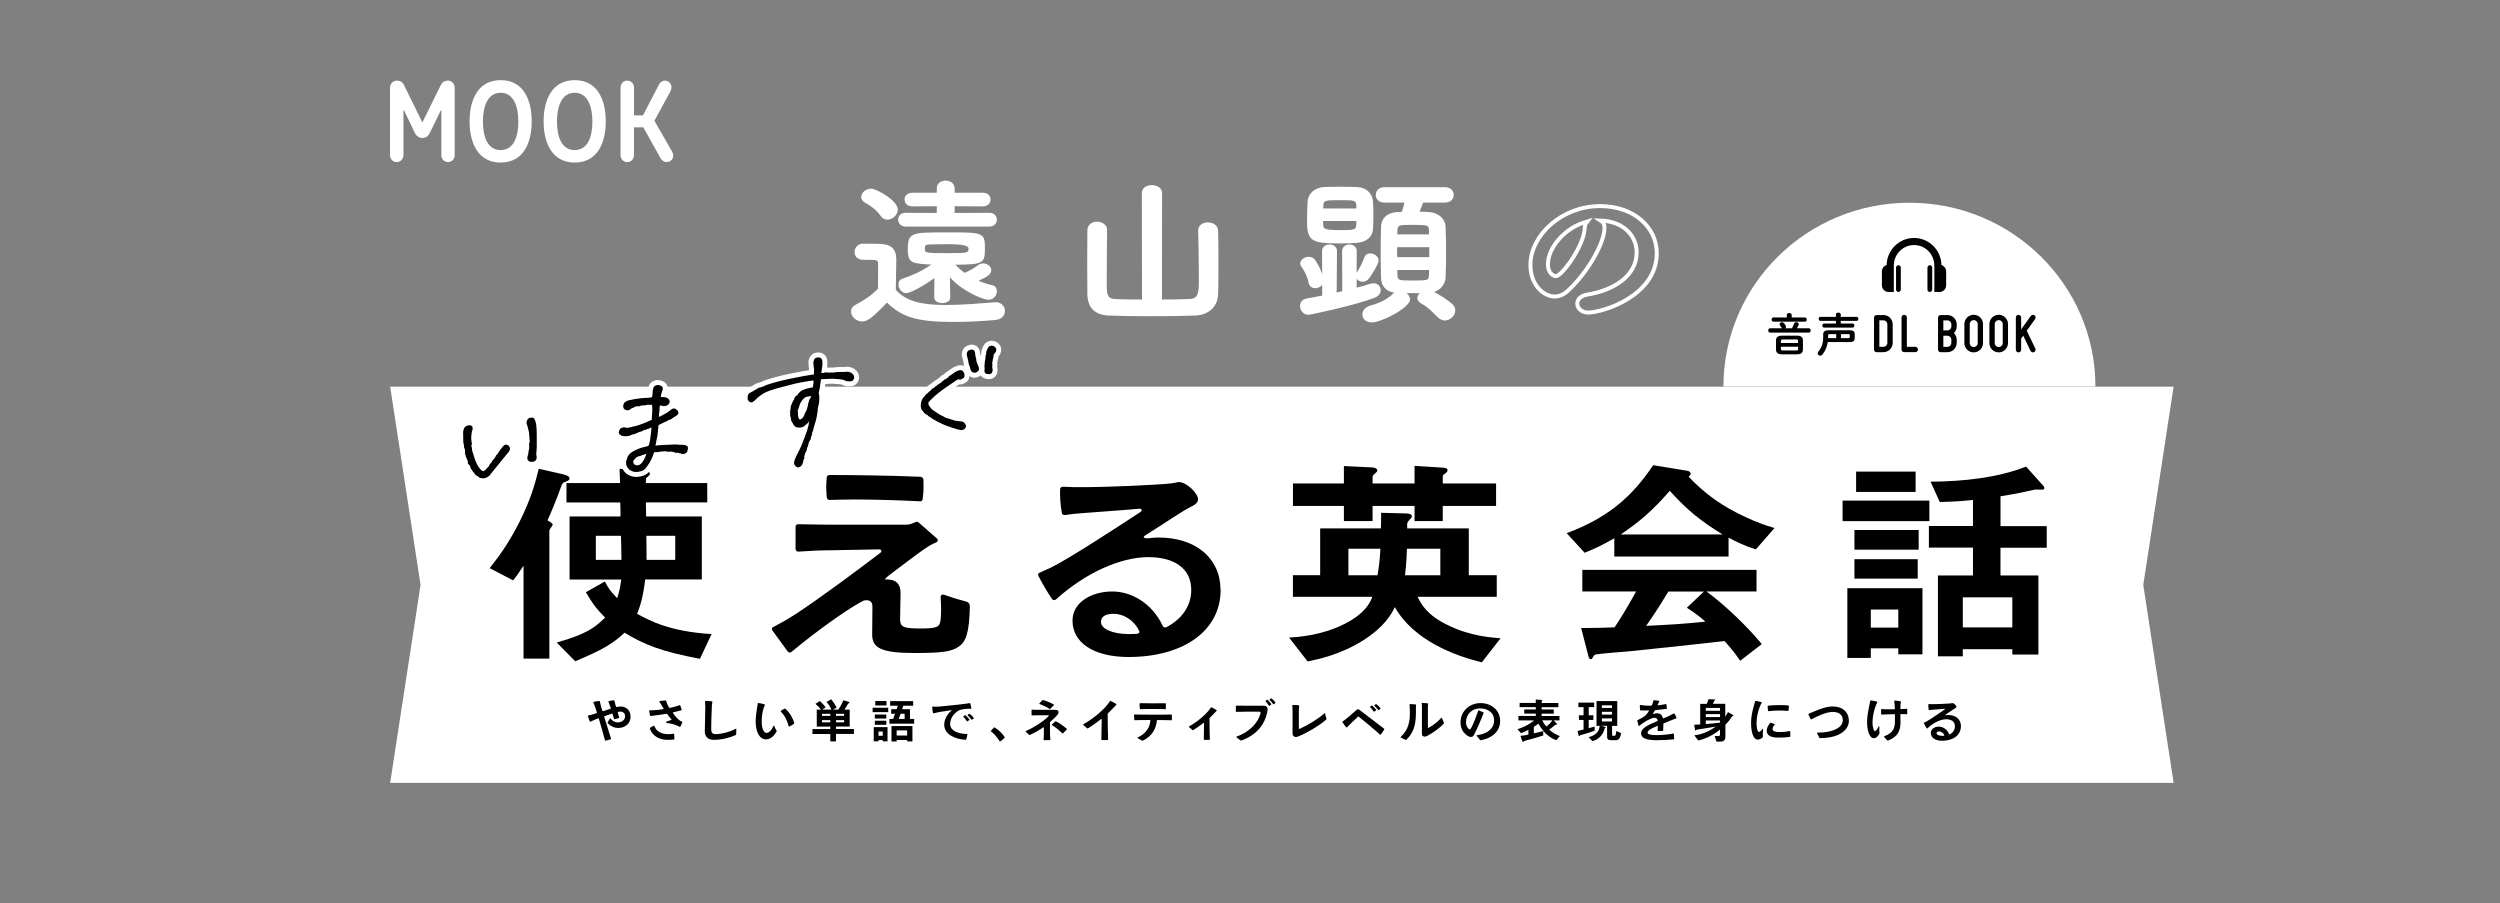 <?xml version="1.0" encoding="UTF-8"?><svg id="_レイヤー_1" xmlns="http://www.w3.org/2000/svg" width="631" height="228" viewBox="0 0 631 228"><rect x="0" y="0" width="631" height="228" fill="#808080" stroke="none"/><defs><style>.cls-1{fill:#fff;}.cls-2{stroke:#000;stroke-width:.5px;}.cls-2,.cls-3{stroke-miterlimit:10;}.cls-3,.cls-4,.cls-5{fill:none;}.cls-3,.cls-5{stroke:#fff;}.cls-5{stroke-width:3px;}</style></defs><path class="cls-4" d="M338.27,108.66c-16.34,0-29.58,13.24-29.58,29.58s13.24,29.58,29.58,29.58h130.28l15.07,27.59,1.86-27.59h6.09c16.34,0,29.58-13.24,29.58-29.58s-13.24-29.58-29.58-29.58c0,0-153.3,0-153.3,0Z"/><path class="cls-1" d="M435,97.56c0-25.62,21.02-46.39,46.94-46.39s46.94,20.77,46.94,46.39"/><g><path d="M452.29,82.85c.22-.39,.4-.78,.54-1.15,.1-.27,.33-.39,.56-.39,.31,0,.62,.21,.62,.53,0,.08-.01,.16-.06,.25-.11,.25-.24,.51-.39,.76h2.98c.31,0,.47,.27,.47,.55s-.16,.55-.47,.55h-9.78c-.3,0-.46-.27-.46-.55s.16-.55,.46-.55h3s-.08-.09-.11-.15c-.1-.18-.24-.41-.39-.61-.07-.09-.09-.18-.09-.26,0-.29,.31-.51,.62-.51,.17,0,.33,.07,.46,.22,.16,.19,.32,.4,.46,.65,.06,.1,.08,.2,.08,.29,0,.16-.07,.29-.18,.38h1.71Zm-1.31-3.36c0-.33,.31-.49,.62-.49s.62,.16,.62,.49v.63h3.34c.31,0,.46,.26,.46,.54s-.15,.53-.46,.53h-7.95c-.3,0-.46-.27-.46-.53s.16-.54,.46-.54h3.38v-.63Zm-1.19,9.94c-1.09,0-1.53-.43-1.53-1.26v-2.2c0-.82,.43-1.25,1.53-1.25h3.74c1.11,0,1.53,.43,1.53,1.25v2.2c0,1.01-.62,1.26-1.53,1.26h-3.74Zm4.05-3.39c0-.27-.1-.36-.5-.36h-3.35c-.4,0-.49,.09-.49,.36v.53h4.34v-.53Zm-.5,2.42c.4,0,.5-.09,.5-.36v-.58h-4.34v.58c0,.34,.19,.36,.49,.36h3.35Z"/><path d="M461.34,86.31c-.17,1.2-.64,2.27-1.33,3.14-.18,.23-.4,.32-.6,.32-.33,0-.63-.26-.63-.59,0-.14,.06-.3,.18-.44,.82-1,1.21-2.12,1.21-3.52v-.74c0-.76,.34-1.12,1.37-1.12h5.33c.89,0,1.26,.3,1.26,1.04v.89c0,.85-.5,1.04-1.26,1.04h-5.52Zm2.03-6.93c0-.32,.31-.48,.62-.48s.62,.16,.62,.48v.59h4c.3,0,.44,.25,.44,.51s-.15,.51-.44,.51h-4v.67h3c.29,0,.43,.25,.43,.51s-.15,.51-.43,.51h-7.23c-.29,0-.42-.26-.42-.51s.14-.51,.42-.51h3v-.67h-3.92c-.29,0-.43-.26-.43-.51,0-.26,.15-.51,.43-.51h3.92v-.59Zm-1.62,4.95c-.24,0-.33,.08-.33,.32v.69h2.04v-1.01h-1.71Zm2.92,1.01h1.93c.21,0,.27-.06,.27-.24v-.53c0-.18-.07-.24-.27-.24h-1.93v1.01Z"/><path d="M475.36,79.51c1.31,0,2.36,1.05,2.36,2.36v4.66c0,1.3-1.05,2.36-2.36,2.36h-1.69c-.38,0-.67-.29-.67-.67v-8.03c0-.36,.29-.67,.67-.67h1.69Zm0,1.35h-1.01v6.68h1.01c.56,0,1.01-.45,1.01-1.01v-4.66c0-.56-.45-1.01-1.01-1.01Z"/><path d="M479.95,88.21v-8.08c0-.36,.29-.67,.67-.67s.67,.31,.67,.67v7.41h2.13c.36,0,.67,.31,.67,.67s-.31,.67-.67,.67h-2.81c-.38,0-.67-.29-.67-.67Z"/><path d="M493.16,84.06c.43,.43,.72,1.02,.72,1.68v.79c0,1.31-1.07,2.36-2.36,2.36h-1.69c-.38,0-.67-.29-.67-.67v-8.03c0-.36,.29-.67,.67-.67h1.69c1.29,0,2.36,1.05,2.36,2.36v.51c0,.66-.28,1.26-.72,1.68Zm-1.65-.67c.56,0,1.01-.45,1.01-1.01v-.51c0-.56-.45-1.01-1.01-1.01h-1.01v2.53h1.01Zm0,1.35h-1.01v2.81h1.01c.56,0,1.01-.45,1.01-1.01v-.79c0-.56-.45-1.01-1.01-1.01Z"/><path d="M495.81,86.58v-4.77c0-1.3,1.05-2.36,2.35-2.36s2.35,1.05,2.35,2.36v4.77c0,1.3-1.05,2.36-2.35,2.36s-2.35-1.05-2.35-2.36Zm1.35-4.77v4.77c0,.56,.45,1.01,1.01,1.01s1.01-.45,1.01-1.01v-4.77c0-.56-.45-1.01-1.01-1.01s-1.01,.45-1.01,1.01Z"/><path d="M502.12,86.58v-4.77c0-1.3,1.05-2.36,2.35-2.36s2.35,1.05,2.35,2.36v4.77c0,1.3-1.05,2.36-2.35,2.36s-2.35-1.05-2.35-2.36Zm1.35-4.77v4.77c0,.56,.45,1.01,1.01,1.01s1.01-.45,1.01-1.01v-4.77c0-.56-.45-1.01-1.01-1.01s-1.01,.45-1.01,1.01Z"/><path d="M513.73,87.97c.15,.34,.01,.74-.32,.9-.34,.17-.73,.03-.9-.31l-1.84-3.83-.53,.73v2.81c0,.38-.29,.67-.67,.67s-.67-.3-.67-.67v-8.14c0-.36,.31-.67,.67-.67s.67,.31,.67,.67v3.02l2.43-3.41c.22-.29,.65-.36,.94-.15,.31,.21,.38,.63,.15,.94l-2.11,2.96,2.18,4.49Z"/></g><g><path d="M478.56,67.54v5.55c0,.33,.27,.6,.6,.6s.6-.27,.6-.6v-5.55c0-.33-.27-.6-.6-.6s-.6,.27-.6,.6h0Z"/><path d="M476.68,73.7h1.32v-6.59s0-.06,0-.1c0-2.84,2.29-5.16,5.11-5.16s5.11,2.31,5.11,5.16c0,.04,0,.09,.01,.13v6.56h1.32c.92,0,1.66-.77,1.66-1.72v-3.44c0-.78-.51-1.44-1.2-1.65-.06-3.78-3.14-6.83-6.91-6.83s-6.84,3.05-6.91,6.83c-.69,.21-1.2,.87-1.2,1.65v3.44c0,.95,.74,1.72,1.66,1.72h0Z"/><path d="M486.49,67.54v5.55c0,.33,.27,.6,.6,.6s.6-.27,.6-.6v-5.55c0-.33-.27-.6-.6-.6s-.6,.27-.6,.6h0Z"/></g><polygon class="cls-1" points="548.62 97.59 98.48 97.59 106.15 147.64 98.48 197.59 548.62 197.59 540.96 147.64 548.62 97.59"/><g><path d="M159.17,180.85c0,1.71-1.3,2.89-3.19,2.89-1.03,0-2.06-.59-2.59-1.19-.04-.05-.05-.11-.05-.16,0-.07,.04-.12,.08-.17,.16-.23,.33-.5,.49-.81,.02-.06,.06-.1,.1-.1s.07,.02,.11,.07c.46,.57,1.08,.96,1.77,.96,1.19,0,1.88-.73,1.88-1.58,0-.75-.51-1.15-1.2-1.15-.15,0-.33,.02-.53,.06-.1,.02-.13,.1-.11,.19l.34,1.2s.01,.04,.01,.06c0,.07-.05,.11-.12,.13l-1,.28s-.04,.01-.05,.01c-.07,0-.12-.05-.15-.13-.09-.3-.21-.73-.33-1.18-.04-.11-.1-.15-.21-.11-.57,.18-1.2,.41-1.81,.64-.1,.04-.13,.1-.1,.19,.68,2.24,1.36,4.28,1.71,5.47,.01,.02,.01,.04,.01,.06,0,.06-.05,.1-.12,.12l-1.22,.34s-.04,.01-.05,.01c-.07,0-.12-.05-.15-.13-.34-1.34-1-3.58-1.54-5.41-.04-.1-.11-.13-.21-.1-.23,.1-.51,.21-.83,.35-.39,.16-.67,.28-1.03,.47-.04,.02-.06,.04-.1,.04-.05,0-.08-.04-.11-.11-.2-.45-.36-.87-.47-1.31,0-.01-.01-.04-.01-.05,0-.07,.05-.12,.13-.13,.51-.1,.85-.18,1.31-.32l.73-.23c.1-.02,.13-.1,.1-.19-.25-.81-.56-1.74-.87-2.48-.01-.02-.01-.05-.01-.07,0-.06,.04-.12,.11-.13,.46-.12,.94-.19,1.35-.22h.02c.09,0,.13,.05,.15,.13,.12,.65,.39,1.57,.62,2.32,.04,.11,.1,.13,.21,.11,.67-.22,1.26-.42,1.81-.59,.1-.04,.13-.1,.1-.21-.21-.6-.4-1.15-.56-1.54-.01-.02-.01-.05-.01-.07,0-.06,.04-.11,.11-.13,.44-.11,.84-.17,1.21-.19,.1,0,.16,.05,.18,.13,.09,.35,.23,.87,.39,1.46,.01,.07,.07,.1,.16,.1,.04,0,.09,0,.13-.01,.36-.07,.66-.12,.86-.12,1.54,0,2.52,1.01,2.52,2.53Z"/><path d="M169.83,179.9s.01,.06,.04,.1c.71,1,1.44,1.83,2.26,2.16,.1,.05,.13,.11,.08,.21l-.47,1.02c-.04,.06-.07,.08-.12,.08-.02,0-.06-.01-.1-.02-.74-.45-1.81-.81-3.23-.96-.1-.01-.15-.06-.15-.16v-.06c0-.07,.05-.12,.12-.16,.44-.15,.81-.28,1.13-.38,.06-.02,.1-.06,.1-.11,0-.02-.01-.06-.05-.1-.36-.39-.67-.78-1.02-1.27-.05-.07-.11-.1-.21-.09-1.39,.22-2.68,.43-3.99,.55h-.04c-.07,0-.12-.04-.13-.13l-.19-1.14v-.04c0-.08,.05-.13,.15-.13,1.12,.01,2.14-.07,3.37-.28,.09-.01,.12-.05,.12-.11,0-.02-.01-.06-.04-.1l-.51-.84c-.21-.36-.35-.57-.51-.75-.02-.04-.04-.07-.04-.11,0-.05,.02-.09,.1-.1,.51-.12,1.01-.18,1.5-.18,.1,0,.16,.05,.17,.15,.07,.33,.17,.62,.29,.86,.12,.28,.27,.53,.42,.78,.05,.07,.11,.1,.21,.09,.92-.21,1.7-.43,2.43-.68,.02-.01,.05-.01,.07-.01,.06,0,.1,.02,.12,.1l.35,.98s.01,.06,.01,.08c0,.05-.02,.1-.09,.11-.62,.18-1.28,.35-2.05,.53-.09,.01-.12,.06-.12,.11Zm-4.78,3.25c.06,0,.1,.04,.12,.11,.42,1.27,1.72,2.05,3.52,2.05,.41,0,.84-.04,1.29-.12,.02,0,.04-.01,.05-.01,.08,0,.12,.06,.12,.14,.01,.38,.04,.76,.08,1.13,0,.12-.04,.18-.11,.19-.38,.05-.69,.1-1.61,.1-1.77,0-3.78-.72-4.47-2.86,0-.01-.01-.04-.01-.05,0-.06,.04-.12,.1-.16l.84-.5s.06-.02,.09-.02Z"/><path d="M177.94,177.05c0-.1,.06-.15,.16-.15,.56,.01,1.17,.05,1.59,.12,.1,.02,.13,.1,.11,.19-.06,.27-.1,.55-.12,.94-.12,2.1-.17,4.67-.17,5.89,0,.8,.22,1.26,1.2,1.26,1.14,0,3.3-.46,4.96-1.35,.04-.01,.06-.02,.09-.02,.06,0,.1,.05,.09,.13-.02,.34-.04,.79-.04,1.26,0,.11-.07,.17-.2,.24-1.3,.61-3.47,1.18-5.39,1.18-1.71,0-2.33-.97-2.33-2.16,0-1.25,.12-3.68,.12-5.82v-.52c-.01-.4-.04-.81-.07-1.18v-.02Z"/><path d="M195.32,183.12s.07,.02,.1,.1c.13,.4,.33,.8,.57,1.19,.02,.04,.04,.08,.04,.12s-.01,.07-.02,.1c-.39,.68-1.29,1.99-2.68,1.99-1.66,0-2.6-1.98-2.6-4.47,0-1.32,.23-2.72,.39-3.72,.06-.34,.1-.63,.12-.86,0-.1,.06-.15,.17-.13,.58,.07,1.09,.18,1.55,.34,.1,.02,.13,.1,.09,.21-.09,.18-.18,.38-.24,.53-.4,1.19-.56,2.31-.56,3.57,0,1.98,.62,2.89,1.21,2.89,.64,0,1.27-.63,1.77-1.76,.04-.07,.07-.1,.1-.1Zm5.15-.57s-.02,.1-.09,.15c-.35,.27-.74,.49-1.15,.67-.02,.01-.05,.02-.07,.02-.06,0-.11-.05-.12-.12-.29-1.27-.93-2.65-1.95-3.65-.04-.04-.05-.07-.05-.11s.02-.07,.07-.11c.3-.22,.62-.39,.93-.53,.04-.01,.06-.02,.09-.02,.05,0,.1,.02,.13,.06,1.03,.92,1.88,2.34,2.2,3.59,.01,.02,.01,.04,.01,.06Z"/><path d="M211,185.26v1.87h-1.43v-1.87h-4.51v-1.25h4.51v-.62h-3.42v-4.28h1.07c-.4-.55-.79-.95-1.41-1.46l1.12-.72c.52,.45,1.13,1.15,1.47,1.6l-.87,.57h2.31c-.28-.62-.64-1.29-1.23-1.92l1.2-.69c.62,.79,1.03,1.46,1.36,2.1l-.9,.51h1.35c.6-.91,.78-1.3,1.26-2.36l1.29,.4c.18,.06,.27,.12,.27,.21,0,.1-.04,.11-.35,.21-.34,.6-.56,.97-.98,1.54h1.35v4.28h-3.44v.62h4.52v1.25h-4.52Zm-1.43-5.09h-2.09v.52h2.09v-.52Zm0,1.6h-2.09v.54h2.09v-.54Zm3.49-1.6h-2.05v.52h2.05v-.52Zm0,1.6h-2.05v.54h2.05v-.54Z"/><path d="M220.25,179.75v-1.12h3.94v1.12h-3.94Zm2.56,7.36v-.32h-1.07v.32h-1.21v-3.59h3.48v3.59h-1.2Zm-2-5.75v-1.01h2.89v1.01h-2.89Zm0,1.58v-1.02h2.9v1.02h-2.9Zm.11-4.88v-1.12h2.84v1.12h-2.84Zm1.89,6.57h-1.07v1.09h1.07v-1.09Zm1.68-1.98v-1.2h.93c.09-.21,.33-.87,.49-1.31h-.97v-1.14h1.37c.04-.12,.25-.74,.3-.88h-1.94v-1.15h5.82v1.15h-2.49c-.1,.29-.21,.58-.3,.88h1.98v2.45h1.06v1.2h-6.24Zm4.48,4.48v-.35h-2.65v.36h-1.31v-3.88h5.29v3.87h-1.33Zm0-2.77h-2.65v1.29h2.65v-1.29Zm-.64-4.22h-1.02c-.18,.51-.28,.8-.47,1.31h1.49v-1.31Z"/><path d="M244.04,185.25c.11,0,.16,.07,.13,.18-.11,.36-.19,.74-.27,1.12-.02,.1-.12,.18-.23,.17-2.49-.15-5.35-1.29-5.35-3.8,0-1.21,.67-2.63,1.8-3.52,.05-.05,.07-.07,.07-.1,0-.04-.04-.05-.12-.04-.84,.11-1.81,.25-2.65,.4-.66,.12-1.26,.25-1.73,.38-.02,0-.04,.01-.05,.01-.07,0-.12-.05-.15-.12-.13-.47-.21-.97-.2-1.44,0-.11,.06-.16,.16-.15,.21,.02,.45,.04,.7,.04,.32,0,.67-.02,.98-.05,2.21-.19,5.01-.5,6.71-.72,.35-.04,.64-.08,.87-.14,.02,0,.04-.01,.05-.01,.07,0,.12,.05,.14,.12,.13,.39,.23,.78,.27,1.17v.02c0,.11-.06,.15-.16,.13-.12-.01-.28-.02-.45-.02-.46,0-1.08,.06-1.74,.17-1.37,.23-3.01,1.85-3.01,3.67s2.22,2.5,4.19,2.54Zm-.44-4.75s.09,.02,.12,.06c.33,.3,.69,.66,.93,.98,.02,.04,.04,.06,.04,.1,0,.05-.02,.09-.07,.12l-.38,.27s-.07,.04-.1,.04c-.05,0-.09-.02-.12-.07-.22-.34-.5-.7-.82-1.04-.04-.04-.05-.07-.05-.1,0-.05,.02-.09,.07-.12l.27-.18s.07-.05,.11-.05Zm1.07-.34s.07,.01,.11,.04c.35,.25,.69,.61,.97,.96,.02,.04,.04,.06,.04,.1,0,.05-.02,.09-.06,.12l-.34,.24s-.06,.04-.1,.04c-.05,0-.09-.02-.12-.06-.27-.36-.56-.69-.9-1-.04-.04-.06-.07-.06-.11s.02-.07,.07-.11l.28-.18s.07-.04,.11-.04Z"/><path d="M250.94,183.56c1.02,.6,1.94,1.36,2.7,2.63l-1.26,1.01c-.63-1.06-1.4-1.93-2.34-2.7l.91-.95Z"/><path d="M265.01,182.39v2.44c0,.75,.06,1.43,.11,1.82,0,.1-.06,.16-.16,.16h-1.43c-.11,0-.16-.06-.14-.17,.06-.4,.08-1.03,.08-1.71v-1.24c0-.09-.04-.13-.1-.13-.02,0-.06,.01-.1,.04-.91,.67-1.88,1.21-3.32,1.89-.04,.02-.07,.04-.11,.04s-.07-.01-.11-.05c-.23-.27-.55-.53-.82-.75-.04-.04-.06-.07-.06-.11,0-.05,.04-.09,.1-.11,1.75-.76,4.26-2.26,5.74-3.78,.04-.04,.05-.07,.05-.1,0-.06-.05-.1-.13-.1h-2.75c-.45,0-.9,.01-1.35,.04h-.02c-.09,0-.13-.06-.13-.15v-1.15c0-.1,.06-.16,.16-.16,.49,.04,1.13,.05,1.95,.05h3.65c.74,0,1.06,.15,1.06,.61,0,.21-.09,.4-.27,.64-.45,.53-1.11,1.17-1.81,1.78-.06,.05-.09,.12-.09,.19Zm1.02-4.47s-.02,.07-.06,.11l-.87,.86s-.07,.05-.11,.05-.09-.01-.12-.04c-.55-.4-1.58-.86-2.44-1.2-.06-.02-.1-.07-.1-.12,0-.02,.01-.06,.05-.1l.7-.73c.06-.06,.12-.07,.2-.06,.74,.21,1.98,.7,2.68,1.12,.05,.04,.07,.07,.07,.11Zm.4,4.14s.06,0,.1,.02c.77,.35,1.94,1.17,2.7,1.85,.05,.04,.06,.07,.06,.11s-.01,.07-.05,.11l-.92,.92s-.07,.05-.11,.05-.07-.01-.11-.05c-.79-.78-1.81-1.6-2.53-2.03-.05-.02-.08-.06-.08-.11,0-.04,.02-.07,.06-.11l.76-.72s.07-.05,.12-.05Z"/><path d="M280.36,176.93c.45,.21,.91,.46,1.37,.75,.05,.04,.07,.07,.07,.11s-.02,.07-.06,.11c-.13,.15-.28,.3-.42,.45-.41,.44-1.09,1.13-1.65,1.67-.06,.06-.09,.12-.09,.21,.01,3.16,.07,5.34,.11,6.4,0,.1-.06,.16-.16,.16h-1.39c-.1,0-.16-.06-.16-.16,.02-.78,.07-2.6,.09-5.03,0-.09-.04-.13-.1-.13-.02,0-.06,.01-.1,.04-.73,.6-1.75,1.37-3.27,2.32-.04,.01-.07,.02-.11,.02-.1,0-.12-.04-.19-.1-.29-.28-.58-.52-.86-.73-.04-.02-.05-.06-.05-.1,0-.05,.04-.1,.11-.15,2.6-1.49,5.4-3.82,6.65-5.79,.05-.09,.12-.1,.21-.06Z"/><path d="M295.65,180.35c.09,0,.13,.06,.13,.15v1.14c0,.1-.06,.16-.16,.16-.64-.02-1.36-.05-3.46-.06-.11,0-.16,.05-.17,.14-.24,2.16-1.19,3.88-3.45,5.01-.1,.06-.21,.08-.28,.05-.35-.21-.69-.41-1.08-.6-.06-.02-.09-.06-.09-.1s.02-.09,.09-.11c2.15-1.02,3.01-2.56,3.18-4.25v-.02c0-.09-.06-.13-.16-.13-2.23,0-3.06,.04-3.75,.06-.1,0-.16-.06-.16-.16l-.06-1.14c0-.11,.05-.17,.15-.16,.7,.04,1.8,.05,4.56,.05,3.11,0,3.92,0,4.67-.04h.02Zm-7.81-1.36c-.11,0-.17-.05-.17-.16l-.05-1.19c0-.1,.05-.17,.15-.16,.56,.02,1.31,.04,3.17,.04,2.06,0,2.65,0,3.17-.02h.02c.09,0,.13,.06,.13,.15v1.19c0,.1-.01,.16-.05,.16-.57-.02-1.14-.05-3.27-.05-1.88,0-2.55,.02-3.11,.05Z"/><path d="M305.83,178.56c.39,.18,.8,.4,1.21,.65,.05,.04,.07,.07,.07,.11s-.02,.07-.06,.11c-.11,.12-.23,.25-.35,.38-.34,.35-.89,.91-1.34,1.35-.06,.06-.09,.12-.09,.21,.01,2.56,.06,4.31,.1,5.21,0,.1-.06,.16-.16,.16h-1.21c-.1,0-.16-.05-.16-.16,.01-.64,.05-2.08,.06-3.97,0-.1-.04-.15-.1-.15-.04,0-.06,.01-.1,.04-.58,.46-1.39,1.08-2.55,1.78-.02,.02-.06,.02-.1,.02-.06-.01-.1-.05-.16-.11-.26-.24-.51-.45-.75-.63-.04-.02-.06-.06-.06-.1,0-.05,.04-.1,.12-.15,2.12-1.2,4.39-3.12,5.4-4.7,.05-.09,.12-.1,.21-.06Z"/><path d="M312.09,178.1c.79,.02,1.35,.02,2.46,.02h4.32c.81,0,1.08,.44,1.08,.89,0,.39-.09,.73-.16,1.01-.56,2.55-2.33,5.35-6.36,6.85-.09,.02-.15,.04-.21,.04-.05,0-.09-.01-.12-.04-.34-.25-.71-.56-1.01-.76-.05-.04-.07-.07-.07-.11s.04-.07,.11-.1c3.63-1.26,5.55-3.86,6.02-5.85,.02-.07,.02-.13,.02-.18,0-.18-.11-.24-.3-.24h-3.33c-1.12,0-1.68,.01-2.46,.04-.1,0-.16-.06-.16-.16v-1.24c0-.1,.06-.16,.16-.16Zm7.78-1.48s.09,.01,.12,.05c.3,.32,.64,.66,.86,1,.01,.02,.02,.05,.02,.07,0,.05-.02,.1-.07,.13l-.33,.25s-.07,.04-.11,.04-.07-.02-.11-.07c-.21-.34-.47-.69-.78-1.03-.04-.04-.05-.07-.05-.1,0-.05,.02-.09,.07-.12l.26-.18s.07-.04,.11-.04Zm.98-.35s.09,.01,.12,.05c.33,.25,.66,.59,.91,.95,.02,.02,.04,.06,.04,.09,0,.05-.02,.1-.07,.13l-.29,.24s-.07,.05-.1,.05c-.05,0-.1-.04-.13-.09-.24-.35-.53-.68-.85-.98-.04-.04-.06-.07-.06-.11s.02-.07,.07-.11l.27-.18s.07-.04,.1-.04Z"/><path d="M334.8,181.43c0,.07-.02,.13-.07,.18-1.49,1.43-5.24,3.57-6.79,4.15-.44,.16-.61,.27-.86,.27-.38,0-.84-.33-.84-.8v-5.68c0-.49-.02-.96-.07-1.47v-.02c0-.08,.06-.13,.16-.13,.5-.01,1.03,.01,1.47,.1,.1,.01,.13,.07,.12,.18-.06,.45-.09,.93-.09,1.35v4.29c0,.11,.07,.17,.18,.12,2.26-1.01,4.87-2.66,6.24-3.9,.04-.04,.07-.05,.11-.05,.04,0,.07,.02,.08,.08,.1,.36,.2,.8,.34,1.23,.01,.04,.01,.07,.01,.11Z"/><path d="M348.42,185.45s-.06-.01-.1-.05c-1.55-1.36-4.02-3.45-5.27-4.43-.1-.07-.16-.11-.21-.11-.06,0-.11,.04-.18,.11-.67,.65-1.86,1.74-2.66,2.59-.04,.04-.07,.05-.11,.05-.04,0-.07-.01-.11-.06-.34-.4-.66-.84-.94-1.25-.02-.04-.02-.06-.02-.1s.02-.08,.07-.12c.96-.63,2.49-1.97,3.57-2.96,.09-.07,.2-.11,.29-.11s.18,.04,.27,.09c1.87,1.36,4.47,3.45,6.31,4.81,.09,.06,.1,.12,.05,.21-.26,.42-.53,.86-.85,1.27-.04,.05-.07,.07-.12,.07Zm-2.16-7.39s.09,.02,.12,.06c.33,.3,.69,.66,.94,.98,.02,.04,.04,.06,.04,.1,0,.05-.02,.09-.07,.12l-.38,.27s-.07,.04-.1,.04c-.05,0-.09-.02-.12-.07-.22-.34-.5-.7-.83-1.04-.04-.04-.05-.07-.05-.1,0-.05,.02-.09,.07-.12l.27-.18s.07-.05,.11-.05Zm1.07-.34s.07,.01,.11,.04c.35,.25,.69,.61,.97,.96,.02,.04,.04,.06,.04,.1,0,.05-.02,.08-.06,.12l-.34,.24s-.06,.04-.1,.04c-.05,0-.09-.02-.12-.06-.27-.36-.56-.69-.9-1-.04-.04-.06-.07-.06-.11s.02-.07,.07-.11l.28-.18s.07-.04,.11-.04Z"/><path d="M355.77,177.84c0-.09,.06-.13,.16-.13,.45,0,.92,.04,1.37,.1,.1,.01,.14,.09,.12,.18-.02,.15-.04,.29-.04,.45v1.55c0,3.41-.86,5.22-2.4,6.7-.04,.05-.09,.06-.13,.06-.04,0-.07,0-.11-.02-.42-.21-.8-.41-1.14-.55-.06-.02-.1-.06-.1-.1s.02-.07,.06-.11c1.95-1.76,2.29-3.91,2.29-5.95,0-1.36-.05-1.87-.08-2.16v-.02Zm8.69,4.65s-.01,.09-.05,.12c-1.07,1.23-2.7,2.32-4.05,3.06-.22,.12-.51,.25-.67,.25-.38,0-.8-.12-.8-.68v-.39s.01-6.4,.01-6.4c0-.29-.01-.58-.06-.87,0-.02-.01-.04-.01-.05,0-.09,.06-.12,.14-.12,.45,.01,.91,.05,1.35,.1,.1,.01,.15,.09,.13,.18-.04,.21-.05,.41-.05,.62v5.29c0,.12,.09,.17,.18,.11,1.06-.6,2.25-1.45,3.17-2.5,.05-.05,.09-.07,.12-.07s.07,.02,.09,.07c.13,.36,.29,.76,.47,1.18,.01,.04,.02,.06,.02,.1Z"/><path d="M373.62,186.82s-.06-.02-.08-.06c-.13-.22-.5-.66-.8-.98-.04-.04-.05-.07-.05-.1,0-.06,.05-.1,.12-.11,2.94-.42,4.3-1.92,4.3-3.69,0-2.16-1.71-3.08-3.61-3.08s-3.48,1.42-3.48,3.5c0,.6,.17,1.09,.49,1.47,.15,.21,.28,.35,.44,.35s.3-.21,.5-.61c.55-1.08,1.26-2.93,1.64-4.09,.04-.1,.11-.13,.21-.1l1.06,.47c.1,.05,.12,.11,.1,.21-.6,1.53-1.58,3.95-2.45,5.52-.18,.34-.39,.49-.8,.49-.39,0-.96-.33-1.37-.76-.79-.73-1.2-1.69-1.2-2.89,0-2.88,2.28-4.9,5.05-4.9s4.95,1.83,4.95,4.53c0,2.21-1.54,4.19-4.8,4.83-.07,.02-.12,.02-.2,.01Z"/><path d="M392.79,186.84c-.74-.3-2.91-1.21-4.5-4.2-.28,.22-.52,.4-1.15,.8v1.66c.63-.13,1.31-.29,2.36-.58l.02,1.11c-1.01,.33-2.59,.81-4.65,1.35-.26,.06-.28,.07-.33,.18-.04,.12-.05,.14-.11,.14-.1,0-.18-.19-.21-.27l-.46-1.31c.6-.02,1.18-.12,2.01-.3v-1.21c-.75,.39-1.17,.56-1.86,.84l-.91-1c.98-.32,2.8-.98,4.19-2.23h-3.94v-1.12h4.38v-.58h-2.91v-1.06h2.91v-.58h-4.08v-1.06h4.08v-.86l1.32,.09c.15,.01,.33,.04,.33,.13,0,.07-.05,.12-.09,.16-.02,.01-.07,.07-.07,.11v.38h4.22v1.06h-4.22v.58h3.05v1.06h-3.05v.58h4.49v1.12h-1.47l.72,.72s.13,.15,.13,.24c0,.11-.04,.11-.27,.11-.1,0-.11,.01-.27,.14-.46,.39-.93,.78-1.44,1.11,.76,.74,1.71,1.24,2.68,1.63l-.91,1.08Zm-3.54-5.03c.24,.53,.6,1.07,1.02,1.53,.49-.28,1.18-.89,1.54-1.53h-2.56Z"/><path d="M399.28,185.45c-.5,.13-.55,.15-.58,.21-.06,.11-.07,.14-.16,.14s-.11-.12-.12-.19l-.23-1.12c.47-.1,.8-.18,1.5-.35v-2.42h-1.17v-1.19h1.17v-2.05h-1.31v-1.14h3.99v1.14h-1.38v2.05h1.18v1.19h-1.18v2.08c.45-.11,.8-.21,1.48-.41l.04,1.03c-.61,.23-1.58,.58-3.23,1.03Zm8.45,1.38h-1.09c-.59,0-1.01-.17-1.01-.9v-2.73h-1.57l1.04,.23c.07,.01,.18,.05,.18,.15,0,.11-.12,.13-.23,.16-.12,.6-.42,1.35-.96,1.98-.58,.69-1.25,1.09-2.15,1.35l-.95-1.01c1.83-.49,2.65-1.44,2.77-2.85h-.8v-6.26h5.23v6.26h-1.3v2.21c0,.23,.04,.29,.28,.29h.25c.16,0,.26,0,.35-.18,.09-.18,.13-.67,.17-1.02l1.25,.55c-.28,1.38-.64,1.78-1.48,1.78Zm-.86-8.81h-2.56v.67h2.56v-.67Zm0,1.64h-2.56v.71h2.56v-.71Zm0,1.67h-2.56v.77h2.56v-.77Z"/><path d="M422.36,185.14c.09,0,.12,.06,.13,.15l.07,1.14v.02c0,.1-.07,.17-.18,.17-1.26,.11-2.67,.21-4.33,.21-3.03,0-3.84-.78-3.84-1.77,0-1.17,1.54-2.02,4.07-3.05,.09-.05,.13-.11,.11-.21-.09-.4-.32-.63-.78-.63s-1.14,.28-1.85,.65c-.74,.43-1.47,.92-2,1.37-.04,.04-.07,.05-.1,.05-.05,0-.09-.04-.11-.11-.12-.39-.2-.83-.29-1.19,0-.02-.01-.04-.01-.06,0-.06,.04-.12,.11-.14,.81-.36,1.38-.69,1.89-1.09,.32-.28,.63-.69,.9-1.14,.02-.04,.04-.06,.04-.1,0-.06-.05-.1-.15-.1-.44,.01-.86,.02-1.23,.02-.27,0-.51-.01-.71-.01-.1-.01-.16-.05-.16-.16l-.05-1.07c0-.12,.05-.17,.16-.15,.72,.12,1.48,.18,2.21,.18,.17,0,.34,0,.51-.01,.1,0,.15-.04,.18-.12,.17-.4,.28-.79,.36-1.12,.01-.1,.07-.15,.17-.13,.42,.02,.82,.07,1.22,.16,.09,.01,.12,.06,.12,.11,0,.04,0,.06-.02,.1-.12,.19-.23,.39-.38,.7h0s-.02,.06-.02,.09c0,.07,.06,.11,.15,.11,.66-.07,1.29-.16,1.89-.3h.05c.07,0,.12,.05,.13,.13l.09,.9v.04c0,.09-.05,.13-.13,.15-.83,.11-1.79,.21-2.71,.3-.08,.01-.14,.04-.18,.11-.14,.24-.3,.47-.45,.68-.04,.04-.05,.07-.05,.11,0,.05,.06,.07,.15,.05,.28-.08,.57-.15,.87-.15,.82,0,1.31,.45,1.49,1.18,.02,.11,.1,.15,.19,.1,.96-.41,1.88-.83,2.54-1.21,.04-.02,.06-.04,.1-.04s.09,.04,.12,.09c.19,.32,.35,.63,.49,.97,.01,.02,.01,.05,.01,.07,0,.06-.02,.11-.1,.13-.78,.29-2.08,.81-3.1,1.25-.09,.04-.12,.08-.12,.18-.01,.63-.02,1.21-.04,1.58,0,.1-.05,.15-.15,.16-.19,.01-.38,.02-.55,.02-.21,0-.4-.01-.58-.02-.1-.01-.14-.07-.14-.17,.02-.29,.04-.61,.06-.96v-.02c0-.1-.09-.15-.18-.1-1.38,.61-2.4,1.09-2.4,1.66,0,.44,.62,.64,2.33,.64,1.54,0,3.39-.23,4.11-.39,.02,0,.04-.01,.05-.01Z"/><path d="M437.46,180.73c-.22,.01-.24,.01-.29,.1-.45,.68-.78,1.18-1.68,2.1v3c0,.87-.41,1.25-1.28,1.25h-.97l-.46-1.41c.11,0,1.04,.01,1.04,.01,.29-.05,.31-.3,.31-.44v-1.19c-.44,.35-1.11,.87-2.16,1.46-1.59,.89-2.77,1.15-3.35,1.29l-.97-1.32c1.94-.21,3.67-.92,5.41-2.21-.74,.19-4.76,.78-4.79,.79-.05,.01-.11,.07-.15,.11-.09,.12-.09,.13-.15,.13-.07,0-.12-.06-.15-.23l-.21-1.25c.27,0,.84-.02,1.52-.07v-5.2h1.65c.24-.46,.36-.91,.44-1.17l1.41,.05c.22,.01,.3,.02,.3,.13,0,.06-.04,.09-.13,.13-.11,.06-.12,.06-.15,.1-.07,.27-.19,.52-.33,.75h3.14v3.24c.31-.46,.49-.76,.68-1.15l1.12,.64c.21,.12,.28,.19,.28,.25,0,.09-.09,.1-.11,.1Zm-3.32-2.05h-3.6v.72h3.6v-.72Zm0,1.57h-3.6v.73h3.6v-.73Zm0,1.6h-3.6v.89c.67-.04,1.76-.11,3.6-.35v-.53Z"/><path d="M445.02,184.15c-.06,.32-.09,.73-.09,1.12,0,.21,.01,.4,.02,.58,0,.02,.01,.06,.01,.09,0,.06-.01,.12-.05,.16-.38,.36-.79,.57-1.28,.57-.44,0-.79-.29-1.1-.91-.29-.57-.56-1.65-.56-3.29,0-1.55,.3-2.88,.68-4.24,.12-.45,.25-.84,.33-1.19,.01-.1,.07-.13,.18-.12,.47,.07,.96,.16,1.41,.3,.11,.04,.13,.12,.07,.21-.16,.25-.33,.57-.42,.83-.52,1.2-.87,2.88-.87,4.24s.29,2.25,.62,2.25c.21,0,.51-.28,.83-.67,.05-.06,.1-.09,.15-.09,.06,0,.1,.06,.07,.17Zm1.94-1.72l.9,.3c.06,.02,.1,.06,.1,.11,0,.02-.01,.06-.05,.1-.41,.44-.51,.78-.51,1.1,0,.51,.73,.73,1.6,.73,1.18,0,1.95-.1,2.68-.24,.02,0,.04-.01,.05-.01,.09,0,.12,.06,.12,.15,.01,.34,.01,.74,.04,1.1,0,.12-.09,.21-.19,.23-.77,.11-1.59,.17-2.9,.17-1.75,0-2.88-.5-2.88-1.76,0-.67,.38-1.38,.84-1.92,.06-.07,.12-.09,.21-.06Zm-.8-4.19c0-.08,.05-.13,.13-.13,.69-.09,1.84-.15,2.88-.15,.86,0,1.46,.02,2.2,.1,.11,.01,.16,.06,.15,.17l-.09,1.06c-.01,.11-.07,.16-.17,.15-.68-.06-1.29-.1-2.19-.1-1.01,0-1.83,.06-2.66,.16h-.02c-.09,0-.13-.05-.15-.13l-.09-1.08v-.04Z"/><path d="M459.2,186.18c-.17-.35-.35-.7-.56-1.07-.01-.04-.02-.06-.02-.09,0-.06,.05-.11,.14-.11,3.65,.04,6.36-1.21,6.36-3.1,0-1.53-1.12-2.12-2.57-2.12-1.6,0-4.04,1.14-5.33,1.86-.02,.01-.06,.02-.09,.02-.05,0-.1-.02-.13-.09-.22-.36-.39-.78-.55-1.14-.01-.02-.01-.05-.01-.07,0-.06,.02-.11,.1-.13,1.37-.56,3.95-1.83,5.97-1.83,2.92,0,4.15,1.75,4.15,3.61,0,2.14-2.11,4.35-7.26,4.38-.1,0-.17-.05-.21-.12Z"/><path d="M474.36,183.45c-.01,.33-.02,.62-.02,.9,0,.16,0,.33,.02,.49l.02,.1c.01,.06,.01,.11,.01,.14,0,.01-.01,.04-.01,.05-.4,.85-.95,1.2-1.45,1.2-.44,0-.79-.29-1.12-.97-.31-.64-.56-1.74-.56-3.06,0-1.44,.29-2.89,.53-4.07,.11-.51,.21-.95,.26-1.31,.01-.1,.07-.14,.17-.13,.53,.07,1.06,.16,1.53,.3,.07,.02,.11,.07,.11,.12,0,.02-.01,.06-.04,.1-.15,.25-.3,.61-.41,.92-.41,1.03-.78,2.84-.78,4.09,0,.76,.13,1.52,.36,1.98,.07,.16,.16,.22,.24,.22,.1,0,.18-.05,.27-.12,.24-.21,.49-.57,.63-.98,.04-.07,.06-.12,.12-.12,.05,0,.1,.05,.1,.16Zm5.43-4.47c.55-.01,1.04-.04,1.43-.09,.11,0,.17,.06,.17,.16v1.08c-.01,.1-.07,.16-.18,.15-.5-.04-.9-.05-1.4-.04-.1,0-.16,.06-.16,.16,.01,.63,.04,1.41,.04,1.8,0,2.2-.64,3.75-3.13,4.71-.02,.01-.05,.01-.07,.01-.07,0-.13-.02-.17-.07-.23-.28-.49-.57-.74-.81-.04-.04-.05-.07-.05-.1,0-.05,.04-.1,.1-.12,2.12-.84,2.65-1.88,2.65-3.8v-1.6s-.01-.16-.01-.16h-.01c-1.39,.01-2.44,.06-3.3,.11h-.02c-.09,0-.13-.06-.13-.15l-.02-1.09c0-.1,.06-.16,.16-.16,.45,.04,1.09,.05,1.82,.05,.46,0,.95,0,1.44-.01,.02,0,.05-.06,.05-.16-.04-.79-.07-1.35-.16-1.86v-.04c0-.09,.05-.13,.16-.12,.46,.02,.95,.08,1.41,.17,.1,.02,.15,.09,.12,.19-.04,.12-.06,.3-.1,.55-.02,.16-.04,.64-.04,1.09,0,.1,.06,.16,.16,.15Z"/><path d="M494.93,183.3c0,2.23-1.89,3.65-4.7,3.67-1.86,0-2.89-.81-2.89-1.98,0-1.01,.98-1.59,2.04-1.59,.97,0,2.03,.63,2.57,1.86,.04,.1,.11,.13,.21,.09,.75-.42,1.26-1.12,1.26-2.03,0-1.2-.91-1.78-2.2-1.78-1.37,0-3.16,.8-4.72,2.29-.04,.04-.07,.05-.11,.05-.04,0-.07-.02-.11-.07-.26-.4-.49-.83-.68-1.23-.01-.04-.02-.06-.02-.09,0-.06,.04-.1,.1-.12,.16-.07,.34-.16,.56-.27,.95-.5,3.22-2.08,4.58-3.02,.05-.04,.07-.07,.07-.11,0-.05-.05-.09-.14-.07-.84,.09-1.96,.16-2.95,.24-.27,.02-.53,.05-.81,.1h-.04c-.09,0-.13-.04-.15-.13-.07-.44-.1-.87-.09-1.27,.01-.09,.06-.13,.15-.13,.21,0,.38,.02,.6,.02,1.87,.01,4.1-.13,4.6-.17,.32-.02,.45-.05,.62-.08,.05-.01,.07-.02,.11-.02,.42,0,1,.63,1,.93,0,.19-.16,.3-.36,.41-.37,.18-1.3,.86-2.37,1.58-.04,.02-.05,.05-.05,.07,0,.05,.11,.09,.26,.06,.19-.02,.36-.04,.5-.04,1.89,0,3.17,1.1,3.18,2.84Zm-4.7,2.42c.11,0,.24-.01,.4-.01,.12-.01,.17-.08,.11-.19-.29-.61-.84-.9-1.29-.9-.49,0-.66,.19-.66,.45,0,.38,.61,.66,1.43,.66Z"/></g><g><path d="M142.91,121.52c-.9,.28-1.02,.56-1.26,1.24-1.32,3.71-2.51,6.47-3.47,8.6,.66,.34,1.32,.73,1.32,1.07,0,.23-.84,1.18-.84,1.46v32.34h-6.52v-23.45c-1.26,1.91-1.85,2.76-2.63,3.71l-5.92-3.09c2.15-2.76,4.55-5.79,7.54-11.7,2.93-5.9,3.89-9.5,4.85-13.38l5.5,1.24c1.32,.28,2.27,.62,2.27,1.18,0,.39-.3,.56-.84,.79Zm33.74,44.76c-9.57-1.8-13.88-3.49-19.02-6.58-2.93,2.75-5.56,4.33-12.44,7.2l-4.67-4.72c7.06-2.02,9.45-3.54,12.21-6.3-2.09-2.08-3.35-3.77-4.85-6.41l4.79-2.7c.66,1.35,1.38,2.47,3.11,4.22,.6-1.86,.84-3.26,1.02-4.72h-13.04v-15.91h12.86c0-1.35,0-1.52-.06-3.54h-13.58v-4.89h13.52c0-.56-.12-3.54-.12-3.6l6.22,.56c.18,0,1.44,.11,1.44,.67,0,.11-.06,.23-.12,.34-.06,.11-.66,.62-.78,.73-.12,.17-.12,.28-.12,1.29h15.49v4.89h-15.49l.06,3.54h14.06v15.91h-14.3c-.54,4.67-1.32,6.86-2.03,8.66,3.17,1.74,8.26,4.5,18.79,5.12l-2.93,6.24Zm-19.92-31.04h-6.34v6.07h6.46c0-1.8-.06-4.61-.12-6.07Zm13.7,0h-7.3c.06,3.77,.06,1.91,.06,6.07h7.24v-6.07Z"/><path d="M244.79,152.95c-.12,6.86-1.02,9.11-2.87,10.29-1.74,1.24-4.19,1.58-11.19,1.58-8.56,0-10.59-1.41-10.59-4.67,0-2.42,.06-4.72,.06-6.97,0-1.12-.42-1.57-1.32-1.69h-.24c-.24,0-.42,.06-.66,.11-1.74,.84-6.22,3.6-13.22,8.94-1.49,1.18-3.17,2.47-4.91,3.94-.18,.17-.36,.22-.54,.22s-.36-.11-.54-.34l-3.77-5.17c-.12-.17-.18-.34-.18-.45,0-.22,.12-.39,.42-.51,1.62-.84,3.53-1.91,5.62-3.26,6.82-4.5,15.37-10.91,21.3-15.41,.24-.17,.3-.34,.3-.51,0-.22-.24-.39-.66-.39l-11.73,.22c-2.99,0-6.16,.17-8.49,.34h-.12c-.42,0-.66-.34-.66-.73v-5.51c0-.39,.24-.67,.66-.67,1.86,0,4.31,.11,7.24,.11h20.34c.66-.06,1.32-.34,1.86-.56,.18-.11,.36-.17,.48-.17,.24,0,.42,.11,.6,.28l4.49,3.94c.18,.17,.24,.34,.24,.45,0,.22-.18,.45-.48,.56-.54,.23-.96,.45-1.68,.84-2.45,1.52-6.28,4.56-10.35,7.59-.54,.45-.96,.9-.78,.9h.36c2.45,0,3.53,1.18,3.53,3.49,0,1.86-.12,3.77-.12,6.47,0,1.91,.54,2.42,5.03,2.42s4.96-.39,5.2-2.25c.06-.73,.12-1.57,.12-2.42,0-1.07-.06-2.19-.12-3.21,0-.56,.3-.79,.9-.62,1.86,.67,3.71,1.24,5.68,1.74,.48,.17,.78,.56,.78,1.07Zm-12.74-26.43c-5.62-.28-11.25-.45-16.27-.45-2.27,0-4.37,.06-6.34,.11-.48,0-.72-.22-.78-.73-.06-.84-.12-1.63-.12-2.47,0-.79,.06-1.63,.12-2.42,0-.45,.3-.67,.78-.67,4.97,0,15.56,.11,22.85,.45,.48,.06,.72,.28,.78,.73,.06,1.57,.06,3.15-.18,4.78,0,.51-.3,.73-.84,.67Z"/><path d="M308.09,148.85c0,10.35-9.33,16.93-23.15,16.98-9.15,0-14.24-3.77-14.24-9.17,0-4.67,4.85-7.37,10.05-7.37,4.79,0,9.99,2.92,12.68,8.6,.18,.45,.54,.62,1.02,.39,3.71-1.97,6.22-5.17,6.22-9.39,0-5.57-4.49-8.27-10.83-8.27-6.76,0-15.56,3.71-23.27,10.63-.18,.17-.36,.22-.54,.22s-.36-.11-.54-.34c-1.26-1.86-2.39-3.82-3.35-5.68-.06-.17-.12-.28-.12-.39,0-.28,.18-.45,.48-.56,.78-.34,1.67-.73,2.75-1.24,4.67-2.31,15.85-9.62,22.55-14,.24-.17,.36-.34,.36-.51,0-.23-.24-.39-.72-.34-4.13,.39-9.63,.73-14.54,1.13-1.32,.11-2.63,.22-4.01,.45h-.18c-.42,0-.66-.17-.72-.62-.36-2.02-.48-4.05-.42-5.9,.06-.39,.3-.62,.72-.62,1.02,0,1.86,.11,2.93,.11,9.21,.06,20.22-.62,22.67-.79,1.56-.11,2.21-.22,3.05-.39,.24-.06,.36-.11,.54-.11,2.09,0,4.91,2.92,4.91,4.33,0,.9-.78,1.41-1.8,1.91-1.79,.84-6.4,3.99-11.67,7.31-.18,.11-.24,.23-.24,.34,0,.22,.54,.39,1.26,.28,.96-.11,1.79-.17,2.45-.17,9.33,0,15.61,5.12,15.67,13.16Zm-23.15,11.19c.54,0,1.2-.06,1.97-.06,.6-.06,.84-.39,.54-.9-1.44-2.81-4.13-4.16-6.34-4.16-2.39,0-3.23,.9-3.23,2.08,0,1.74,2.99,3.04,7.06,3.04Z"/><path d="M374.02,167.18c-6.7-1.63-17.23-5.51-21.96-13.95-.84,1.69-2.51,4.95-8.14,8.49-5.8,3.6-11.25,4.67-13.88,5.23l-4.67-6.02c2.33-.17,8.26-.51,14.06-3.49,5.32-2.7,6.52-5.62,6.94-6.8h-20.04v-5.46h6.88v-11.81h15.32c.06-1.13,.06-1.69,.06-3.94l6.46,.17c.3,0,1.32,.11,1.32,.73,0,.22-.3,.56-.48,.73-.12,.11-.72,.73-.72,1.18v1.13h15.55v11.81h7.06v5.46h-19.98c.9,1.8,2.27,4.61,7.84,7.25,5.56,2.7,10.95,3.04,13.1,3.21l-4.73,6.07Zm-9.87-39.48v3.82h-7.12v-3.82h-10.59v3.82h-7.24v-3.82h-12.86v-5.68h12.86v-4.39l7,.34c.24,0,1.44,.06,1.44,.79,0,.23-.3,.51-.48,.67-.18,.11-.72,.56-.72,.9v1.69h10.59v-4.44l7.06,.45c.84,.06,1.26,.17,1.26,.62,0,.28-.06,.51-.66,.9-.18,.11-.54,.39-.54,.67v1.8h13.46v5.68h-13.46Zm-23.81,10.8v6.69h7.36c.24-1.57,.54-3.15,.72-6.69h-8.08Zm23.21,0h-8.44c-.12,3.82-.36,5.57-.48,6.69h8.91v-6.69Z"/><path d="M443.17,138.67c-3.05-.96-5.09-2.02-6.88-2.98v4.78h-28.84v-4.61c-3.05,1.74-4.85,2.59-7.48,3.66l-4.55-4.95c10.17-3.77,16.39-9,21.84-17.15l8.56,1.4c.48,.06,.9,.34,.9,.73,0,.34-.24,.62-.54,.73,2.93,3.15,6.34,5.85,10.11,8.04,2.09,1.18,6.88,3.66,11.61,4.95l-4.73,5.4Zm-3.95,28.12c-.6-.84-1.32-2.08-3.95-5-8.2,.96-21.66,2.36-23.39,2.53-1.26,.11-7.6,.62-9.03,.84-.3,.06-.48,.17-.6,.39-.36,.67-.54,.84-.72,.84s-.48-.23-.54-.51l-1.91-7.37c3.77,0,5.44-.06,8.44-.17,1.49-2.25,2.75-4.22,5.44-9.05h-13.58v-5.45h43.97v5.45h-12.62c5.14,3.82,10.41,9,13.94,13.27l-5.44,4.22Zm-17.77-42.91c-4.31,4.95-7.48,7.7-12.38,11.02h25.72c-5.09-3.15-8.61-5.74-13.34-11.02Zm4.31,29.52l4.31-4.1h-8.97c-2.81,4.67-4.55,7.14-5.62,8.66,5.02-.22,9.99-.51,14.96-1.07-.84-.73-2.27-1.97-4.67-3.49Z"/><path d="M465.07,131.53v-5.17h21.9v5.17h-21.9Zm14.06,33.63v-1.52h-6.94v2.42h-5.92v-17.6h18.96v16.7h-6.1Zm-11.07-26.43v-4.95h16.21v4.95h-16.21Zm0,7.31v-4.89h15.97v4.89h-15.97Zm.42-21.88v-5.12h15.02v5.12h-15.02Zm10.65,29.69h-6.94v4.56h6.94v-4.56Zm25.79-15.63v7.03h9.57v19.96h-6.58v-1.35h-12.5v1.8h-6.28v-20.41h8.85v-7.03h-11.13v-5.45h11.13v-6.58c-2.63,.28-5.03,.45-8.38,.51l-2.33-5.12c8.14-.06,16.93-.96,24.11-3.82l4.43,4.95c.12,.11,.18,.28,.18,.51,0,.06,0,.28-.3,.34-.24,.06-1.44,0-1.67,0-.42,0-.66,.06-2.45,.45-.6,.17-2.93,.67-6.64,1.24v7.54h11.67v5.45h-11.67Zm2.99,12.54h-12.5v7.59h12.5v-7.59Z"/></g><g><path class="cls-1" d="M217.59,81.14c-1.5,0-2.79-1.25-2.79-2.5,0-.65,.34-1.29,1.2-1.74,2.28-1.21,4.21-2.54,5.59-4.04,.04-1.66,.04-3.11,.04-4.52v-1.78c0-.85-.39-.97-1.72-.97h-1.55c-.64,0-2.66,0-2.66-1.98,0-1.05,.77-2.1,2.11-2.1,1.68,0,2.88,0,4.25,.04,2.84,.08,4.17,1.25,4.17,3.96,0,2.34-.13,5.17-.13,7.63,2.75,3.15,7.18,3.84,12.63,3.84,4.34,0,9.07-.44,12.33-.69h.26c1.5,0,2.32,1.09,2.32,2.18s-.77,2.14-2.45,2.3c-2.66,.24-6.53,.49-10.44,.49-9.75,0-13.11-1.33-16.89-4.89-4,4.24-5.11,4.77-6.27,4.77Zm4.68-26.66c-1.07-1.58-2.71-2.67-3.91-3.31-.69-.4-.99-.93-.99-1.45,0-1.05,1.12-2.1,2.49-2.1s6.75,2.99,6.75,5.29c0,1.33-1.33,2.54-2.62,2.54-.64,0-1.25-.28-1.72-.97Zm6.4,2.71c-1.33,0-1.98-.89-1.98-1.78s.64-1.7,1.93-1.7h.04l7.78,.04v-1.7l-6.15,.04c-1.33,0-1.98-.85-1.98-1.74s.64-1.7,1.98-1.7h6.15v-1.09c0-1.33,1.12-1.98,2.23-1.98s2.28,.65,2.28,1.98v1.09h7.13c1.29,0,1.93,.85,1.93,1.7s-.64,1.74-1.93,1.74l-7.13-.04v1.7l8.72-.04h.04c1.25,0,1.89,.85,1.89,1.74s-.64,1.74-1.93,1.74h-21.01Zm11.17,17.89c0,.97-.99,1.41-2.02,1.41s-2.02-.49-2.02-1.41v-.04l.04-4.85c-2.79,2.06-6.19,3.8-7.05,3.8-1.2,0-2.02-1.13-2.02-2.18,0-.65,.3-1.25,1.07-1.49,2.49-.85,4.77-1.82,7.22-3.55-.6,0-1.12-.04-1.55-.08-3.57-.24-4.38-.65-4.38-3.72,0-4.32,.9-4.32,9.88-4.32s9.58,0,9.58,3.84-.13,4.32-7.43,4.32c.69,.77,1.46,1.45,2.28,2.06,1.29-.52,2.11-1.01,3.48-1.98,.39-.28,.82-.4,1.25-.4,1.07,0,2.02,.77,2.02,1.7,0,1.05-1.03,1.7-3.22,2.67,1.29,.57,2.54,.93,3.48,1.13,.82,.16,1.16,.81,1.16,1.49,0,1.01-.77,2.18-2.06,2.18-1.68,0-7-2.42-9.8-5.69l.09,5.09v.04Zm-.47-13.45c-1.76,0-3.61,.04-4.86,.08-1.03,.04-1.07,.28-1.07,1.05,0,1.13,.09,1.13,6.15,1.13,4.68,0,4.86-.08,4.86-1.21q0-1.05-5.07-1.05Z"/><path class="cls-1" d="M288.2,48.74c0-1.37,1.25-2.02,2.49-2.02,1.33,0,2.62,.69,2.62,2.02l-.04,26.86c2.54,0,4.99-.04,6.83-.12,2.49-.08,2.49-1.53,2.49-5.49,0-4.16-.13-10.83-.17-11.71v-.12c0-1.33,1.2-2.02,2.45-2.02s2.53,.69,2.58,2.1c.04,.81,.09,4.44,.09,8.04s-.04,7.19-.09,8c-.17,3.56-2.84,5.29-5.89,5.37-2.96,.12-7.05,.16-11.04,.16s-7.91-.04-10.53-.16c-3.57-.12-5.46-1.86-5.54-5.37,0-.77-.04-4.44-.04-8.12s.04-7.35,.04-8.04c.04-1.49,1.25-2.18,2.45-2.18s2.53,.77,2.53,2.1v.12c-.04,1.09-.09,9.49-.09,13.25,0,2.75,0,4.04,2.28,4.08,1.85,.08,4.17,.12,6.62,.12l-.04-26.86Z"/><path class="cls-1" d="M342.4,72.62c1.29-.32,2.49-.69,3.52-1.01,.26-.08,.52-.12,.73-.12,1.12,0,1.85,.85,1.85,1.78,0,.69-.47,1.45-1.5,1.86-4.86,1.9-16.16,4.32-16.76,4.32-1.29,0-2.11-1.13-2.11-2.22,0-.85,.52-1.7,1.72-1.9,1.29-.2,2.58-.49,3.87-.73v-2.71c-.43,.57-1.12,.85-1.76,.85-.77,0-1.5-.44-1.68-1.41-.26-1.58-1.33-3.43-1.76-3.96-.26-.28-.34-.61-.34-.89,0-.89,1.07-1.66,2.15-1.66,.47,0,.95,.16,1.33,.48,.56,.53,1.55,2.34,2.06,3.88l-.04-5.78c0-1.13,.95-1.7,1.89-1.7s1.89,.57,1.89,1.7l-.09,10.42,1.42-.32-.04-10.1c0-1.13,.9-1.7,1.85-1.7s1.85,.57,1.85,1.7l-.04,5.45,.09-.12c.6-.97,1.55-2.75,1.81-3.64,.26-.81,.86-1.13,1.55-1.13,.99,0,2.11,.77,2.11,1.78,0,.77-1.68,3.68-2.58,4.69-.43,.49-.95,.69-1.46,.69-.6,0-1.2-.28-1.5-.77v2.26Zm.04-11.31c-1.07,.08-2.79,.12-4.47,.12-6.75,0-8.08-.52-8.08-5.57,0-1.62,.09-3.47,.13-4.89,.09-1.86,1.5-3.59,4.21-3.76,.99-.04,2.28-.08,3.65-.08,1.68,0,3.39,.04,4.64,.08,2.32,.08,3.82,1.62,4,3.47,.09,1.01,.13,2.22,.13,3.47s-.04,2.46-.09,3.47c-.09,2.26-1.76,3.51-4.13,3.68Zm-.09-5.53h-8.42c0,.36,.04,.73,.04,1.01,.04,1.01,.43,1.29,4.43,1.29,3.31,0,3.91-.08,3.91-1.33l.04-.97Zm0-3.72c-.09-1.49-.22-1.54-4.17-1.54s-4.08,.08-4.17,1.45l-.04,.65h8.38v-.56Zm12.68,21.93c.52,.4,.86,.97,.86,1.57,0,2.14-7.26,5.82-9.63,5.82-1.55,0-2.41-.97-2.41-2.02,0-.93,.69-1.9,2.23-2.3,2.15-.52,4.3-1.7,5.63-3.03,.04-.08,.09-.12,.17-.16-2.23-.36-3.22-1.82-3.31-3.72-.04-1.78-.09-4-.09-6.3s.04-4.64,.09-6.62c.04-1.78,1.16-3.56,4.25-3.72,.34,0,.64-.04,.99-.04,.26-.77,.47-1.41,.69-2.34h-5.07c-1.46,0-2.19-.97-2.19-1.94s.73-1.94,2.19-1.94h15.3c1.46,0,2.19,.97,2.19,1.94s-.73,1.94-2.19,1.94h-5.54c-.26,.77-.6,1.62-.9,2.3,.77,0,1.55,.04,2.23,.08,2.62,.12,4.25,1.78,4.34,3.68,.09,1.9,.13,4.24,.13,6.54s-.04,4.57-.13,6.38c-.09,1.53-1.16,3.03-2.92,3.59,1.59,.73,3.61,2.18,4.47,2.91,.64,.53,.9,1.13,.9,1.74,0,1.29-1.25,2.54-2.62,2.54-.6,0-1.2-.24-1.76-.77-1.33-1.25-2.49-2.63-4.13-3.47-.77-.4-1.07-.93-1.07-1.41,0-.44,.21-.89,.6-1.25h-3.31Zm5.72-11.59h-8.12v2.5h8.12v-2.5Zm-.09-4.28c-.04-1.25-.22-1.37-4.17-1.37-3.35,0-3.7,0-3.78,1.41,0,.32-.04,.69-.04,1.01h7.99v-1.05Zm-7.99,10.02l.04,1.29c.04,1.29,.39,1.37,3.52,1.37,4.21,0,4.38,0,4.43-1.41,0-.4,.04-.81,.04-1.25h-8.04Z"/><path class="cls-3" d="M404.97,57.31v.2c0,3.92-4.34,11.39-9.28,15.92-1.07,.97-2.19,1.41-3.31,1.41-2.62,0-6.1-2.75-6.1-7.96,0-7.47,7.86-14.86,17.58-14.86,8.72,0,14.31,5.49,14.31,11.88,0,10.83-13.71,14.99-17.32,14.99-1.68,0-2.75-1.13-2.75-2.26,0-1.01,.82-2.02,2.66-2.3,6.06-.97,12.33-4.4,12.33-10.62,0-4.2-3.31-7.84-9.07-8.04,.56,.36,.95,.93,.95,1.66Zm-4.77-1.25c-5.07,1.37-9.5,6.38-9.5,10.62,0,2.59,1.68,3.03,2.02,3.03,1.46,0,7.09-7.59,7.26-12.16,.04-.69,.26-1.21,.6-1.62l-.39,.12Z"/></g><g><g><path class="cls-5" d="M118.72,111.47c-.06,.55-.04,.97,.05,1.27s.13,.5,.11,.62c-.02,.12,.02,.36,.13,.72,.1,.24,.23,.62,.37,1.14s.32,1.02,.53,1.51c.21,.49,.44,.93,.71,1.32,.18,.19,.38,.43,.59,.72,.25,.22,.45,.36,.62,.4s.44-.07,.83-.34c.33-.43,.61-.73,.86-.88,.12-.29,.21-.48,.28-.58,.06-.1,.22-.28,.49-.54,.06-.24,.19-.45,.4-.64,.16-.23,.3-.4,.41-.52,.11-.12,.19-.25,.23-.42,.04-.16,.14-.27,.31-.33,.18-.27,.38-.56,.58-.88,.22-.3,.42-.56,.58-.79,.16-.23,.34-.42,.52-.59,.18-.17,.37-.22,.57-.17,.2,.05,.35,.18,.48,.39,.12,.21,.14,.42,.05,.62-.09,.21-.19,.38-.31,.52-.11,.14-.32,.39-.63,.76-.41,.53-.93,1.17-1.56,1.91-.63,.75-1.13,1.37-1.5,1.85-.37,.48-.73,.94-1.1,1.38-.31,.22-.6,.39-.87,.49-.28,.1-.69,.09-1.24-.03-.23-.23-.46-.39-.71-.5-.25-.11-.43-.28-.55-.52-.27-.32-.5-.63-.69-.91-.2-.28-.33-.59-.39-.92-.17-.27-.31-.44-.42-.5-.11-.06-.15-.25-.11-.57-.02-.14-.07-.28-.16-.41-.08-.13-.14-.31-.19-.56-.14-.17-.21-.33-.2-.46,0-.14-.04-.29-.14-.47,0-.21-.01-.4-.03-.56-.02-.17-.03-.3-.01-.41,0-.11-.02-.23-.1-.37-.07-.14-.12-.26-.14-.36s-.03-.31-.03-.62c-.08-.22-.14-.47-.16-.75-.02-.28-.03-.51-.02-.69,.01-.18,.01-.35,.01-.52-.02-.21-.03-.49-.03-.84,0-.35,.02-.62,.07-.81,.05-.18,.11-.35,.18-.49,.07-.14,.22-.28,.46-.41,.24-.13,.48-.18,.74-.14,.26,.03,.41,.16,.45,.38,.04,.21,0,.5-.15,.85-.08,.22-.14,.61-.18,1.17-.04,.56-.03,1.07,.04,1.52Zm14.45-4.55c-.04-.23-.03-.43,.03-.6,.06-.17,.16-.33,.31-.47,.16-.1,.32-.16,.46-.18,.25-.03,.42-.03,.52,0,.1,.03,.2,.18,.28,.44,.14,.23,.25,.63,.33,1.19,.07,.56,.11,1.28,.12,2.18,0,.9,0,1.8,.01,2.7,.02,.4,0,.81-.04,1.25-.05,.43-.08,.84-.1,1.22,.1,.43,.14,.74,.11,.95-.03,.2-.1,.35-.2,.46-.1,.11-.28,.19-.54,.25-.26,.06-.5,.03-.74-.08-.24-.11-.36-.29-.37-.52s.01-.44,.08-.59,.12-.4,.18-.74c0-.31,.07-.69,.21-1.12-.02-.67-.03-1.07-.02-1.21s.05-.29,.12-.45c.07-.17,.08-.31,.03-.43-.05-.12-.08-.32-.07-.62,0-.29-.02-.61-.08-.96,.02-.23-.02-.54-.13-.93-.1-.39-.19-.74-.27-1.05-.07-.32-.15-.54-.23-.68Z"/><path class="cls-5" d="M165.77,109.09c0,.38-.05,.77-.15,1.18s-.15,.67-.17,.79c0,.12-.03,.27-.08,.45-.04,.18-.07,.35-.09,.5-.02,.15-.08,.41-.18,.77,.76-.12,1.58-.2,2.47-.23,.89-.03,1.88-.07,2.96-.12,.47,.03,.87,.06,1.2,.09,.33,0,.57,.01,.72,.01,.15,0,.32,.03,.49,.09,.17,.05,.3,.13,.39,.22,.08,.1,.09,.3,.02,.62-.07,.32-.16,.53-.27,.63s-.28,.18-.49,.24c-.22,.07-.4,.05-.55-.05-.15-.1-.35-.14-.6-.14-.29-.13-.49-.17-.61-.1-.12,.07-.26,.05-.42-.05-.15-.1-.3-.15-.43-.16-.13,0-.36-.04-.69-.11-.27,.05-.56,.06-.89,.04-.25-.12-.45-.15-.6-.11-.15,.05-.39,.07-.72,.06-.45,.03-.77,.07-.95,.14-.18,.06-.35,.07-.49,.02-.14-.05-.4,0-.77,.12-.18,.65-.34,1.11-.49,1.39-.14,.28-.27,.56-.4,.84-.12,.29-.3,.57-.52,.84-.29,.47-.51,.79-.67,.95-.16,.19-.34,.34-.52,.45-.18,.11-.4,.2-.64,.26-.25,.06-.48,.11-.69,.14-.22,.03-.49,.03-.83-.02-.34-.05-.69-.2-1.06-.45-.35-.32-.58-.66-.7-1.04-.11-.37-.11-.74,.01-1.1,.12-.36,.24-.7,.36-1.03,.2-.32,.49-.61,.86-.88,.49-.28,.97-.53,1.44-.74,.47-.21,.97-.37,1.49-.49,.52-.12,.96-.23,1.33-.34,.18-.42,.31-.76,.36-1.03,.06-.27,.1-.47,.12-.59,.02-.13,.04-.29,.07-.5,.03-.2,.09-.64,.16-1.32,.06-.34,.1-.61,.1-.81,.01-.2,.02-.52,.04-.96-.51,.14-.81,.26-.89,.35-.08,.09-.25,.12-.52,.09-.14,.18-.36,.27-.64,.26-.18,.04-.36,.13-.54,.26-.17,.13-.36,.2-.57,.2-.37,.12-.7,.27-1,.42-.3,.16-.65,.26-1.06,.3-.29,.16-.53,.26-.72,.32-.19,.05-.38,.08-.57,.09s-.45,0-.8-.02c-.31-.03-.56-.14-.77-.32s-.24-.43-.1-.74,.3-.49,.49-.56c.19-.06,.36-.1,.54-.12,.17-.02,.33,.04,.48,.17,.31-.01,.56-.04,.77-.09,.2-.04,.39-.08,.55-.11,.16-.03,.31-.07,.43-.13,.41-.07,.91-.19,1.5-.39,.59-.19,.98-.33,1.17-.41,.18-.08,.39-.17,.63-.26,.23-.09,.43-.17,.6-.25,.16-.08,.52-.24,1.07-.49,.02-.51,.04-.91,.07-1.22,.03-.31,.05-.63,.07-.97,.02-.34,.02-.68,0-1.02-.02-.34-.06-.69-.13-1.04-.31,.03-.53,.05-.66,.06-.13,0-.35,0-.66-.04-.27,.09-.53,.15-.78,.17-.25,.02-.48,.03-.66,.03s-.34,.05-.48,.15c-.13,.1-.29,.1-.48-.01-.29,.14-.48,.18-.58,.13s-.21-.02-.34,.1c-.12,.12-.32,.22-.58,.3-.27,.08-.45,.19-.57,.33-.11,.14-.28,.22-.51,.23-.23,.02-.45-.06-.66-.21-.22-.15-.29-.41-.22-.78,.07-.36,.22-.6,.44-.71,.26-.2,.5-.31,.71-.33,.2-.02,.5-.08,.87-.18,.38-.09,.85-.17,1.43-.24,.61-.09,1.12-.15,1.54-.17,.41-.02,.77-.04,1.09-.06,.32-.01,.7-.08,1.15-.19,.04-.28,.09-.61,.15-.99,0-.35,.02-.67,.07-.93s.11-.49,.17-.66c.06-.17,.29-.33,.71-.45,.27,.01,.47,.04,.61,.09,.17,.07,.3,.14,.42,.24,.11,.09,.14,.27,.08,.53-.06,.26-.15,.54-.27,.85-.16,.52-.23,.96-.21,1.31,.27,.01,.55,.02,.86,.03,.31,0,.56,.05,.75,.12,.2,.07,.36,.21,.51,.4,.14,.19,.17,.4,.08,.6-.09,.21-.22,.36-.4,.47-.18,.1-.42,.17-.72,.21-.45-.12-.88-.18-1.29-.2-.08,.66-.11,1.09-.1,1.3,.01,.21-.03,.54-.13,.99,.04,.41,0,.84-.12,1.27,.55-.19,1.05-.42,1.49-.68,.44-.27,.83-.5,1.18-.68,.23-.17,.52-.4,.89-.69,.22-.19,.44-.27,.64-.24,.21,.03,.4,.15,.59,.38,.19,.22,.26,.4,.23,.54s-.16,.29-.38,.43c-.22,.15-.48,.32-.77,.49-.31,.18-.52,.32-.63,.42-.11,.1-.32,.15-.63,.16-.16,.25-.42,.4-.77,.46-.27,.13-.5,.26-.71,.36-.2,.11-.57,.28-1.1,.53-.08,.39-.11,.63-.09,.72,.02,.09,0,.28-.09,.56,.07,.33,.03,.56-.09,.7Zm-3.53,7.86c.32-.45,.56-.85,.7-1.19,.14-.34,.35-.86,.64-1.56-.31,.12-.55,.17-.74,.14-.22,.17-.52,.27-.89,.29-.29,.2-.49,.29-.61,.27-.12-.02-.26,.02-.4,.11-.14,.09-.34,.19-.58,.3-.24,.3-.44,.54-.6,.71-.15,.17-.21,.32-.18,.43,.03,.11,.05,.25,.05,.42,0,.17,.14,.37,.4,.62,.33,.13,.56,.2,.71,.22s.34-.02,.6-.1c.26-.08,.56-.3,.9-.65Z"/><path class="cls-5" d="M190.62,100.63c-.49,.49-.84,.72-1.04,.68-.21-.04-.37-.14-.49-.31-.12-.16-.18-.35-.16-.56,0-.4,.1-.72,.3-.97,.17-.06,.34-.16,.52-.29,.18-.13,.38-.21,.58-.24,.18-.25,.44-.4,.77-.46,.2-.23,.36-.35,.46-.36,.1-.01,.34-.08,.72-.19,.38-.11,.81-.29,1.3-.54,1.76-.59,3.79-1.13,6.11-1.6,2.31-.48,4.32-.84,6.02-1.09-.02-.46-.03-.81-.03-1.06,.06-.38,.06-.65,.01-.8-.05-.15-.08-.31-.08-.48s-.02-.35-.05-.54-.03-.38,.01-.55c.14-.46,.33-.71,.58-.77,.25-.06,.49-.06,.74,0,.27,.1,.41,.36,.43,.8,.02,.44,.01,.8-.03,1.07-.04,.28-.13,.94-.27,1.98,.51,.07,.85,.06,1.01-.02,.16-.08,.35-.11,.57-.09,.22,.02,.47,.04,.75,.07,.27-.05,.64-.06,1.14-.03,.45-.11,.92-.16,1.4-.15,.48,0,.97,0,1.46,0,.39-.11,.76-.08,1.11,.07,.27,.1,.49,.24,.66,.44,.17,.2,.25,.42,.23,.65-.02,.21-.1,.39-.23,.53-.13,.14-.29,.2-.48,.18-.18-.02-.35-.02-.51,0-.15,.03-.31,0-.48-.06-.17-.07-.41-.17-.74-.33-.66-.12-1.21-.18-1.66-.19-.45-.01-.86-.04-1.23-.08-.33,0-1.33,.04-3.01,.14-.1,.58-.16,1-.19,1.28-.03,.28-.06,.52-.09,.75-.03,.22-.14,.82-.35,1.78,.12,.34,.18,.64,.17,.89-.01,.25-.02,.55-.03,.9,0,.35-.04,.62-.1,.83-.06,.21-.11,.43-.14,.67-.03,.24-.08,.44-.14,.6,.02,.4,0,.73-.09,1.02-.1,.7-.21,1.3-.35,1.81-.13,.51-.26,.93-.38,1.28-.12,.35-.19,.63-.21,.84-.02,.21-.15,.57-.4,1.08,.02,.35,0,.58-.09,.67-.08,.09-.14,.25-.18,.46,.02,.33-.09,.61-.33,.82-.12,.31-.21,.53-.26,.66-.05,.13-.08,.28-.09,.43,0,.16-.06,.3-.14,.41-.08,.11-.14,.28-.17,.51-.03,.22-.09,.45-.2,.67-.14,.2-.23,.37-.26,.48-.03,.12-.12,.43-.26,.92,.08,.24,.07,.42-.04,.54-.11,.12-.18,.35-.2,.71-.08,.26-.16,.48-.24,.67-.08,.19-.24,.34-.49,.46s-.42,.14-.52,.07c-.1-.07-.21-.17-.34-.29-.12-.12-.2-.27-.23-.43-.03-.16,.02-.45,.17-.87,.36-.88,.63-1.45,.79-1.72,.16-.27,.39-.73,.69-1.39,.3-.66,.67-1.59,1.11-2.79,.45-1.2,.68-1.9,.7-2.09,.02-.19,.09-.44,.21-.74,.02-.46,.09-.9,.22-1.31,.13-.41,.21-.86,.23-1.34-.47,.85-.77,1.39-.9,1.62-.13,.23-.37,.48-.72,.72-.16,.21-.37,.36-.61,.46-.25,.1-.49,.15-.72,.16s-.53-.04-.87-.12c-.25-.2-.41-.38-.5-.54-.08-.16-.17-.32-.25-.48-.08-.16-.17-.29-.25-.38-.08-.1-.1-.27-.06-.53-.1-.28-.19-.6-.25-.94,.06-.22,.07-.42,.03-.62-.04-.19-.03-.39,.04-.59,.07-.2,.1-.37,.08-.53s.01-.33,.1-.53c.09-.2,.18-.4,.26-.59,.1-.3,.26-.62,.49-.93,.04-.23,.12-.43,.23-.58,.11-.15,.3-.3,.57-.45,.1-.26,.28-.48,.52-.65,.18-.23,.38-.38,.58-.46,.2-.08,.41-.16,.61-.26,.2-.1,.56-.19,1.07-.29,.22-.09,.59-.15,1.11-.19,.12-.6,.2-1.04,.22-1.33,.03-.29,.03-.61,.01-.96-2.46,.31-4.56,.71-6.29,1.2-1.78,.45-3.1,.8-3.94,1.06-.85,.26-1.49,.49-1.93,.67-.44,.19-.95,.48-1.53,.89-.58,.41-1.02,.78-1.3,1.1Zm10.49,2.95c.02,.33,.04,.79,.07,1.37,.02,.27,.07,.49,.16,.66,.08,.17,.18,.31,.28,.42,.1,.11,.25,.15,.43,.09s.4-.19,.64-.4c.24-.22,.49-.67,.73-1.37,.16-.27,.31-.56,.46-.87,.06-.28,.11-.49,.15-.64,.04-.15,.11-.39,.21-.71-.08-.18-.01-.41,.21-.68-.04-.25-.02-.41,.06-.48,.08-.07,.26-.37,.55-.91-.21-.25-.42-.35-.65-.31-.23,.05-.43,.08-.61,.1s-.37,.07-.55,.16c-.18,.08-.37,.21-.57,.39-.19,.18-.43,.49-.72,.94-.18,.29-.33,.62-.43,.99-.1,.37-.24,.78-.43,1.24Z"/><path class="cls-5" d="M233.52,104.08c-.29-.32-.48-.54-.57-.66-.09-.12-.17-.27-.22-.46-.05-.19-.08-.4-.08-.62,0-.22,.03-.49,.1-.81,.07-.32,.23-.66,.47-1.03,.2-.17,.33-.31,.38-.42,.05-.11,.15-.22,.29-.35,.14-.12,.29-.22,.43-.3,.18-.29,.43-.51,.73-.65,.1-.2,.23-.36,.4-.47,.16-.11,.3-.19,.41-.23s.19-.11,.24-.21c.05-.1,.23-.21,.54-.33,.06-.2,.23-.32,.52-.37,.1-.18,.22-.28,.35-.29s.21-.09,.23-.21c.25-.24,.41-.37,.49-.41,.08-.04,.15-.1,.2-.18,.05-.08,.21-.15,.48-.22,.24-.26,.44-.38,.58-.38,.08-.26,.25-.43,.52-.5,.16-.12,.4-.3,.7-.52,.23-.17,.42-.31,.6-.41,.17-.1,.4-.2,.67-.29,.28-.09,.49-.12,.63-.07,.14,.05,.27,.15,.39,.32,.11,.17,.18,.39,.2,.67,.02,.28-.04,.46-.18,.55-.14,.09-.31,.18-.51,.28-.2,.09-.44,.06-.72-.09-.84,.55-1.95,1.3-3.32,2.25s-2.56,1.92-3.54,2.9c-.33,.35-.55,.58-.66,.69-.11,.11-.18,.25-.2,.43s.02,.42,.13,.72c.21,.29,.35,.49,.45,.58,.09,.1,.22,.27,.39,.52,.25,.16,.52,.35,.83,.57,.31,.22,.63,.43,.97,.65,.34,.21,.59,.35,.77,.4,.17,.06,.37,.16,.6,.33,.33,.2,.6,.31,.82,.35,.22,.04,.44,.1,.66,.19,.22,.09,.44,.16,.65,.2,.2,.04,.42,.13,.65,.27,.18-.06,.35-.06,.49,0,.14,.06,.28,.08,.4,.07s.28,0,.48,.04c.19,.04,.35,.07,.48,.07,.12,0,.26,.1,.4,.27s.25,.33,.31,.48c.06,.15,.04,.3-.08,.45-.11,.15-.24,.27-.38,.36-.14,.09-.36,.11-.64,.07-.29-.04-.53-.09-.74-.15-.53-.19-.87-.3-1-.31-.13-.02-.41-.12-.82-.3-.72-.21-1.34-.45-1.88-.7-.37-.17-.77-.36-1.2-.59-.43-.22-.79-.42-1.08-.59-.29-.17-.55-.36-.8-.59-.25-.06-.42-.16-.51-.31-.09-.15-.22-.25-.39-.3-.17-.06-.34-.17-.52-.33Zm11.54-11.42c-.1-.24-.19-.48-.26-.71-.07-.23-.12-.44-.13-.63-.01-.19-.04-.35-.09-.48-.05-.13-.1-.31-.14-.55-.04-.24-.11-.51-.19-.81,0-.42,.14-.7,.43-.85,.29-.15,.56-.19,.82-.12s.39,.41,.39,1.04c.04,.12,.07,.25,.08,.38,.01,.14,.05,.28,.11,.43,.06,.15,.09,.36,.09,.63,.04,.29,.1,.48,.16,.58,.06,.1,.13,.31,.22,.64,.12,.15,.2,.3,.23,.45,.03,.14,.06,.29,.08,.45,.02,.15-.05,.3-.21,.43-.16,.13-.33,.22-.51,.28-.17,.05-.35,.03-.54-.07-.19-.09-.31-.24-.37-.43-.06-.19-.11-.41-.16-.66Zm5.46-3.02c.04,.18,.02,.37-.06,.57s-.13,.39-.13,.58c-.01,.19-.05,.39-.11,.59-.06,.21-.06,.35,0,.44,.06,.09,.04,.32-.06,.68,.06,.33,.1,.59,.13,.77s-.01,.38-.1,.59-.25,.32-.48,.33c-.23,.02-.45-.01-.68-.08-.23-.07-.32-.24-.3-.52s.04-.55,.04-.82c-.08-.24-.08-.5,0-.79,.02-.4,.04-.66,.06-.79,.02-.13,.06-.27,.1-.44,.05-.16,.07-.31,.06-.45-.01-.13-.01-.26,0-.38s.04-.23,.09-.34c.05-.11,.1-.4,.14-.86,.14-.33,.26-.59,.35-.79,.09-.2,.23-.33,.41-.39,.22-.05,.4-.06,.52-.03,.19,.06,.35,.16,.51,.3,.15,.14,.22,.33,.19,.57-.03,.24-.12,.44-.28,.58-.15,.14-.29,.36-.41,.64Z"/></g><g><path class="cls-2" d="M118.72,111.47c-.06,.55-.04,.97,.05,1.27s.13,.5,.11,.62c-.02,.12,.02,.36,.13,.72,.1,.24,.23,.62,.37,1.14s.32,1.02,.53,1.51c.21,.49,.44,.93,.71,1.32,.18,.19,.38,.43,.59,.72,.25,.22,.45,.36,.62,.4s.44-.07,.83-.34c.33-.43,.61-.73,.86-.88,.12-.29,.21-.48,.28-.58,.06-.1,.22-.28,.49-.54,.06-.24,.19-.45,.4-.64,.16-.23,.3-.4,.41-.52,.11-.12,.19-.25,.23-.42,.04-.16,.14-.27,.31-.33,.18-.27,.38-.56,.58-.88,.22-.3,.42-.56,.58-.79,.16-.23,.34-.42,.52-.59,.18-.17,.37-.22,.57-.17,.2,.05,.35,.18,.48,.39,.12,.21,.14,.42,.05,.62-.09,.21-.19,.38-.31,.52-.11,.14-.32,.39-.63,.76-.41,.53-.93,1.17-1.56,1.91-.63,.75-1.13,1.37-1.5,1.85-.37,.48-.73,.94-1.1,1.38-.31,.22-.6,.39-.87,.49-.28,.1-.69,.09-1.24-.03-.23-.23-.46-.39-.71-.5-.25-.11-.43-.28-.55-.52-.27-.32-.5-.63-.69-.91-.2-.28-.33-.59-.39-.92-.17-.27-.31-.44-.42-.5-.11-.06-.15-.25-.11-.57-.02-.14-.07-.28-.16-.41-.08-.13-.14-.31-.19-.56-.14-.17-.21-.33-.2-.46,0-.14-.04-.29-.14-.47,0-.21-.01-.4-.03-.56-.02-.17-.03-.3-.01-.41,0-.11-.02-.23-.1-.37-.07-.14-.12-.26-.14-.36s-.03-.31-.03-.62c-.08-.22-.14-.47-.16-.75-.02-.28-.03-.51-.02-.69,.01-.18,.01-.35,.01-.52-.02-.21-.03-.49-.03-.84,0-.35,.02-.62,.07-.81,.05-.18,.11-.35,.18-.49,.07-.14,.22-.28,.46-.41,.24-.13,.48-.18,.74-.14,.26,.03,.41,.16,.45,.38,.04,.21,0,.5-.15,.85-.08,.22-.14,.61-.18,1.17-.04,.56-.03,1.07,.04,1.52Zm14.45-4.55c-.04-.23-.03-.43,.03-.6,.06-.17,.16-.33,.31-.47,.16-.1,.32-.16,.46-.18,.25-.03,.42-.03,.52,0,.1,.03,.2,.18,.28,.44,.14,.23,.25,.63,.33,1.19,.07,.56,.11,1.28,.12,2.18,0,.9,0,1.8,.01,2.7,.02,.4,0,.81-.04,1.25-.05,.43-.08,.84-.1,1.22,.1,.43,.14,.74,.11,.95-.03,.2-.1,.35-.2,.46-.1,.11-.28,.19-.54,.25-.26,.06-.5,.03-.74-.08-.24-.11-.36-.29-.37-.52s.01-.44,.08-.59,.12-.4,.18-.74c0-.31,.07-.69,.21-1.12-.02-.67-.03-1.07-.02-1.21s.05-.29,.12-.45c.07-.17,.08-.31,.03-.43-.05-.12-.08-.32-.07-.62,0-.29-.02-.61-.08-.96,.02-.23-.02-.54-.13-.93-.1-.39-.19-.74-.27-1.05-.07-.32-.15-.54-.23-.68Z"/><path class="cls-2" d="M165.77,109.09c0,.38-.05,.77-.15,1.18s-.15,.67-.17,.79c0,.12-.03,.27-.08,.45-.04,.18-.07,.35-.09,.5-.02,.15-.08,.41-.18,.77,.76-.12,1.58-.2,2.47-.23,.89-.03,1.88-.07,2.96-.12,.47,.03,.87,.06,1.2,.09,.33,0,.57,.01,.72,.01,.15,0,.32,.03,.49,.09,.17,.05,.3,.13,.39,.22,.08,.1,.09,.3,.02,.62-.07,.32-.16,.53-.27,.63s-.28,.18-.49,.24c-.22,.07-.4,.05-.55-.05-.15-.1-.35-.14-.6-.14-.29-.13-.49-.17-.61-.1-.12,.07-.26,.05-.42-.05-.15-.1-.3-.15-.43-.16-.13,0-.36-.04-.69-.11-.27,.05-.56,.06-.89,.04-.25-.12-.45-.15-.6-.11-.15,.05-.39,.07-.72,.06-.45,.03-.77,.07-.95,.14-.18,.06-.35,.07-.49,.02-.14-.05-.4,0-.77,.12-.18,.65-.34,1.11-.49,1.39-.14,.28-.27,.56-.4,.84-.12,.29-.3,.57-.52,.84-.29,.47-.51,.79-.67,.95-.16,.19-.34,.34-.52,.45-.18,.11-.4,.2-.64,.26-.25,.06-.48,.11-.69,.14-.22,.03-.49,.03-.83-.02-.34-.05-.69-.2-1.06-.45-.35-.32-.58-.66-.7-1.04-.11-.37-.11-.74,.01-1.1,.12-.36,.24-.7,.36-1.03,.2-.32,.49-.61,.86-.88,.49-.28,.97-.53,1.44-.74,.47-.21,.97-.37,1.49-.49,.52-.12,.96-.23,1.33-.34,.18-.42,.31-.76,.36-1.03,.06-.27,.1-.47,.12-.59,.02-.13,.04-.29,.07-.5,.03-.2,.09-.64,.16-1.32,.06-.34,.1-.61,.1-.81,.01-.2,.02-.52,.04-.96-.51,.14-.81,.26-.89,.35-.08,.09-.25,.12-.52,.09-.14,.18-.36,.27-.64,.26-.18,.04-.36,.13-.54,.26-.17,.13-.36,.2-.57,.2-.37,.12-.7,.27-1,.42-.3,.16-.65,.26-1.06,.3-.29,.16-.53,.26-.72,.32-.19,.05-.38,.08-.57,.09s-.45,0-.8-.02c-.31-.03-.56-.14-.77-.32s-.24-.43-.1-.74,.3-.49,.49-.56c.19-.06,.36-.1,.54-.12,.17-.02,.33,.04,.48,.17,.31-.01,.56-.04,.77-.09,.2-.04,.39-.08,.55-.11,.16-.03,.31-.07,.43-.13,.41-.07,.91-.19,1.5-.39,.59-.19,.98-.33,1.17-.41,.18-.08,.39-.17,.63-.26,.23-.09,.43-.17,.6-.25,.16-.08,.52-.24,1.07-.49,.02-.51,.04-.91,.07-1.22,.03-.31,.05-.63,.07-.97,.02-.34,.02-.68,0-1.02-.02-.34-.06-.69-.13-1.04-.31,.03-.53,.05-.66,.06-.13,0-.35,0-.66-.04-.27,.09-.53,.15-.78,.17-.25,.02-.48,.03-.66,.03s-.34,.05-.48,.15c-.13,.1-.29,.1-.48-.01-.29,.14-.48,.18-.58,.13s-.21-.02-.34,.1c-.12,.12-.32,.22-.58,.3-.27,.08-.45,.19-.57,.33-.11,.14-.28,.22-.51,.23-.23,.02-.45-.06-.66-.21-.22-.15-.29-.41-.22-.78,.07-.36,.22-.6,.44-.71,.26-.2,.5-.31,.71-.33,.2-.02,.5-.08,.87-.18,.38-.09,.85-.17,1.43-.24,.61-.09,1.12-.15,1.54-.17,.41-.02,.77-.04,1.09-.06,.32-.01,.7-.08,1.15-.19,.04-.28,.09-.61,.15-.99,0-.35,.02-.67,.07-.93s.11-.49,.17-.66c.06-.17,.29-.33,.71-.45,.27,.01,.47,.04,.61,.09,.17,.07,.3,.14,.42,.24,.11,.09,.14,.27,.08,.53-.06,.26-.15,.54-.27,.85-.16,.52-.23,.96-.21,1.31,.27,.01,.55,.02,.86,.03,.31,0,.56,.05,.75,.12,.2,.07,.36,.21,.51,.4,.14,.19,.17,.4,.08,.6-.09,.21-.22,.36-.4,.47-.18,.1-.42,.17-.72,.21-.45-.12-.88-.18-1.29-.2-.08,.66-.11,1.09-.1,1.3,.01,.21-.03,.54-.13,.99,.04,.41,0,.84-.12,1.27,.55-.19,1.05-.42,1.49-.68,.44-.27,.83-.5,1.18-.68,.23-.17,.52-.4,.89-.69,.22-.19,.44-.27,.64-.24,.21,.03,.4,.15,.59,.38,.19,.22,.26,.4,.23,.54s-.16,.29-.38,.43c-.22,.15-.48,.32-.77,.49-.31,.18-.52,.32-.63,.42-.11,.1-.32,.15-.63,.16-.16,.25-.42,.4-.77,.46-.27,.13-.5,.26-.71,.36-.2,.11-.57,.28-1.1,.53-.08,.39-.11,.63-.09,.72,.02,.09,0,.28-.09,.56,.07,.33,.03,.56-.09,.7Zm-3.53,7.86c.32-.45,.56-.85,.7-1.19,.14-.34,.35-.86,.64-1.56-.31,.12-.55,.17-.74,.14-.22,.17-.52,.27-.89,.29-.29,.2-.49,.29-.61,.27-.12-.02-.26,.02-.4,.11-.14,.09-.34,.19-.58,.3-.24,.3-.44,.54-.6,.71-.15,.17-.21,.32-.18,.43,.03,.11,.05,.25,.05,.42,0,.17,.14,.37,.4,.62,.33,.13,.56,.2,.71,.22s.34-.02,.6-.1c.26-.08,.56-.3,.9-.65Z"/><path class="cls-2" d="M190.62,100.63c-.49,.49-.84,.72-1.04,.68-.21-.04-.37-.14-.49-.31-.12-.16-.18-.35-.16-.56,0-.4,.1-.72,.3-.97,.17-.06,.34-.16,.52-.29,.18-.13,.38-.21,.58-.24,.18-.25,.44-.4,.77-.46,.2-.23,.36-.35,.46-.36,.1-.01,.34-.08,.72-.19,.38-.11,.81-.29,1.3-.54,1.76-.59,3.79-1.13,6.11-1.6,2.31-.48,4.32-.84,6.02-1.09-.02-.46-.03-.81-.03-1.06,.06-.38,.06-.65,.01-.8-.05-.15-.08-.31-.08-.48s-.02-.35-.05-.54-.03-.38,.01-.55c.14-.46,.33-.71,.58-.77,.25-.06,.49-.06,.74,0,.27,.1,.41,.36,.43,.8,.02,.44,.01,.8-.03,1.07-.04,.28-.13,.94-.27,1.98,.51,.07,.85,.06,1.01-.02,.16-.08,.35-.11,.57-.09,.22,.02,.47,.04,.75,.07,.27-.05,.64-.06,1.14-.03,.45-.11,.92-.16,1.4-.15,.48,0,.97,0,1.46,0,.39-.11,.76-.08,1.11,.07,.27,.1,.49,.24,.66,.44,.17,.2,.25,.42,.23,.65-.02,.21-.1,.39-.23,.53-.13,.14-.29,.2-.48,.18-.18-.02-.35-.02-.51,0-.15,.03-.31,0-.48-.06-.17-.07-.41-.17-.74-.33-.66-.12-1.21-.18-1.66-.19-.45-.01-.86-.04-1.23-.08-.33,0-1.33,.04-3.01,.14-.1,.58-.16,1-.19,1.28-.03,.28-.06,.52-.09,.75-.03,.22-.14,.82-.35,1.78,.12,.34,.18,.64,.17,.89-.01,.25-.02,.55-.03,.9,0,.35-.04,.62-.1,.83-.06,.21-.11,.43-.14,.67-.03,.24-.08,.44-.14,.6,.02,.4,0,.73-.09,1.02-.1,.7-.21,1.3-.35,1.81-.13,.51-.26,.93-.38,1.28-.12,.35-.19,.63-.21,.84-.02,.21-.15,.57-.4,1.08,.02,.35,0,.58-.09,.67-.08,.09-.14,.25-.18,.46,.02,.33-.09,.61-.33,.82-.12,.31-.21,.53-.26,.66-.05,.13-.08,.28-.09,.43,0,.16-.06,.3-.14,.41-.08,.11-.14,.28-.17,.51-.03,.22-.09,.45-.2,.67-.14,.2-.23,.37-.26,.48-.03,.12-.12,.43-.26,.92,.08,.24,.07,.42-.04,.54-.11,.12-.18,.35-.2,.71-.08,.26-.16,.48-.24,.67-.08,.19-.24,.34-.49,.46s-.42,.14-.52,.07c-.1-.07-.21-.17-.34-.29-.12-.12-.2-.27-.23-.43-.03-.16,.02-.45,.17-.87,.36-.88,.63-1.45,.79-1.72,.16-.27,.39-.73,.69-1.39,.3-.66,.67-1.59,1.11-2.79,.45-1.2,.68-1.9,.7-2.09,.02-.19,.09-.44,.21-.74,.02-.46,.09-.9,.22-1.31,.13-.41,.21-.86,.23-1.34-.47,.85-.77,1.39-.9,1.62-.13,.23-.37,.48-.72,.72-.16,.21-.37,.36-.61,.46-.25,.1-.49,.15-.72,.16s-.53-.04-.87-.12c-.25-.2-.41-.38-.5-.54-.08-.16-.17-.32-.25-.48-.08-.16-.17-.29-.25-.38-.08-.1-.1-.27-.06-.53-.1-.28-.19-.6-.25-.94,.06-.22,.07-.42,.03-.62-.04-.19-.03-.39,.04-.59,.07-.2,.1-.37,.08-.53s.01-.33,.1-.53c.09-.2,.18-.4,.26-.59,.1-.3,.26-.62,.49-.93,.04-.23,.12-.43,.23-.58,.11-.15,.3-.3,.57-.45,.1-.26,.28-.48,.52-.65,.18-.23,.38-.38,.58-.46,.2-.08,.41-.16,.61-.26,.2-.1,.56-.19,1.07-.29,.22-.09,.59-.15,1.11-.19,.12-.6,.2-1.04,.22-1.33,.03-.29,.03-.61,.01-.96-2.46,.31-4.56,.71-6.29,1.2-1.78,.45-3.1,.8-3.94,1.06-.85,.26-1.49,.49-1.93,.67-.44,.19-.95,.48-1.53,.89-.58,.41-1.02,.78-1.3,1.1Zm10.49,2.95c.02,.33,.04,.79,.07,1.37,.02,.27,.07,.49,.16,.66,.08,.17,.18,.31,.28,.42,.1,.11,.25,.15,.43,.09s.4-.19,.64-.4c.24-.22,.49-.67,.73-1.37,.16-.27,.31-.56,.46-.87,.06-.28,.11-.49,.15-.64,.04-.15,.11-.39,.21-.71-.08-.18-.01-.41,.21-.68-.04-.25-.02-.41,.06-.48,.08-.07,.26-.37,.55-.91-.21-.25-.42-.35-.65-.31-.23,.05-.43,.08-.61,.1s-.37,.07-.55,.16c-.18,.08-.37,.21-.57,.39-.19,.18-.43,.49-.72,.94-.18,.29-.33,.62-.43,.99-.1,.37-.24,.78-.43,1.24Z"/><path class="cls-2" d="M233.52,104.08c-.29-.32-.48-.54-.57-.66-.09-.12-.17-.27-.22-.46-.05-.19-.08-.4-.08-.62,0-.22,.03-.49,.1-.81,.07-.32,.23-.66,.47-1.03,.2-.17,.33-.31,.38-.42,.05-.11,.15-.22,.29-.35,.14-.12,.29-.22,.43-.3,.18-.29,.43-.51,.73-.65,.1-.2,.23-.36,.4-.47,.16-.11,.3-.19,.41-.23s.19-.11,.24-.21c.05-.1,.23-.21,.54-.33,.06-.2,.23-.32,.52-.37,.1-.18,.22-.28,.35-.29s.21-.09,.23-.21c.25-.24,.41-.37,.49-.41,.08-.04,.15-.1,.2-.18,.05-.08,.21-.15,.48-.22,.24-.26,.44-.38,.58-.38,.08-.26,.25-.43,.52-.5,.16-.12,.4-.3,.7-.52,.23-.17,.42-.31,.6-.41,.17-.1,.4-.2,.67-.29,.28-.09,.49-.12,.63-.07,.14,.05,.27,.15,.39,.32,.11,.17,.18,.39,.2,.67,.02,.28-.04,.46-.18,.55-.14,.09-.31,.18-.51,.28-.2,.09-.44,.06-.72-.09-.84,.55-1.95,1.3-3.32,2.25s-2.56,1.92-3.54,2.9c-.33,.35-.55,.58-.66,.69-.11,.11-.18,.25-.2,.43s.02,.42,.13,.72c.21,.29,.35,.49,.45,.58,.09,.1,.22,.27,.39,.52,.25,.16,.52,.35,.83,.57,.31,.22,.63,.43,.97,.65,.34,.21,.59,.35,.77,.4,.17,.06,.37,.16,.6,.33,.33,.2,.6,.31,.82,.35,.22,.04,.44,.1,.66,.19,.22,.09,.44,.16,.65,.2,.2,.04,.42,.13,.65,.27,.18-.06,.35-.06,.49,0,.14,.06,.28,.08,.4,.07s.28,0,.48,.04c.19,.04,.35,.07,.48,.07,.12,0,.26,.1,.4,.27s.25,.33,.31,.48c.06,.15,.04,.3-.08,.45-.11,.15-.24,.27-.38,.36-.14,.09-.36,.11-.64,.07-.29-.04-.53-.09-.74-.15-.53-.19-.87-.3-1-.31-.13-.02-.41-.12-.82-.3-.72-.21-1.34-.45-1.88-.7-.37-.17-.77-.36-1.2-.59-.43-.22-.79-.42-1.08-.59-.29-.17-.55-.36-.8-.59-.25-.06-.42-.16-.51-.31-.09-.15-.22-.25-.39-.3-.17-.06-.34-.17-.52-.33Zm11.54-11.42c-.1-.24-.19-.48-.26-.71-.07-.23-.12-.44-.13-.63-.01-.19-.04-.35-.09-.48-.05-.13-.1-.31-.14-.55-.04-.24-.11-.51-.19-.81,0-.42,.14-.7,.43-.85,.29-.15,.56-.19,.82-.12s.39,.41,.39,1.04c.04,.12,.07,.25,.08,.38,.01,.14,.05,.28,.11,.43,.06,.15,.09,.36,.09,.63,.04,.29,.1,.48,.16,.58,.06,.1,.13,.31,.22,.64,.12,.15,.2,.3,.23,.45,.03,.14,.06,.29,.08,.45,.02,.15-.05,.3-.21,.43-.16,.13-.33,.22-.51,.28-.17,.05-.35,.03-.54-.07-.19-.09-.31-.24-.37-.43-.06-.19-.11-.41-.16-.66Zm5.46-3.02c.04,.18,.02,.37-.06,.57s-.13,.39-.13,.58c-.01,.19-.05,.39-.11,.59-.06,.21-.06,.35,0,.44,.06,.09,.04,.32-.06,.68,.06,.33,.1,.59,.13,.77s-.01,.38-.1,.59-.25,.32-.48,.33c-.23,.02-.45-.01-.68-.08-.23-.07-.32-.24-.3-.52s.04-.55,.04-.82c-.08-.24-.08-.5,0-.79,.02-.4,.04-.66,.06-.79,.02-.13,.06-.27,.1-.44,.05-.16,.07-.31,.06-.45-.01-.13-.01-.26,0-.38s.04-.23,.09-.34c.05-.11,.1-.4,.14-.86,.14-.33,.26-.59,.35-.79,.09-.2,.23-.33,.41-.39,.22-.05,.4-.06,.52-.03,.19,.06,.35,.16,.51,.3,.15,.14,.22,.33,.19,.57-.03,.24-.12,.44-.28,.58-.15,.14-.29,.36-.41,.64Z"/></g></g><path class="cls-1" d="M98.44,39.17c0,.96,.75,1.74,1.68,1.74s1.71-.78,1.71-1.74v-11.3h.15l2.76,5.72c.35,.75,1.05,1.23,1.86,1.23,.87,0,1.51-.48,1.86-1.23l2.79-5.72h.15v11.3c0,.96,.75,1.74,1.68,1.74s1.68-.78,1.68-1.74V22.12c0-.96-.73-1.77-1.68-1.77-.84,0-1.48,.39-1.83,1.14l-4.62,9.35h-.06l-4.59-9.35c-.35-.75-.96-1.14-1.83-1.14-.96,0-1.71,.81-1.71,1.77v17.05Z"/><path class="cls-1" d="M126.36,41.03c5.6,0,7.84-4.74,7.84-10.37s-2.18-10.43-7.84-10.43-7.84,4.86-7.84,10.43,2.24,10.37,7.84,10.37Zm0-3.15c-3.28,0-4.47-3.33-4.47-7.22,0-3.48,1.02-7.25,4.47-7.25s4.47,3.78,4.47,7.25c0,3.9-1.19,7.22-4.47,7.22Z"/><path class="cls-1" d="M145.05,41.03c5.6,0,7.84-4.74,7.84-10.37s-2.18-10.43-7.84-10.43-7.84,4.86-7.84,10.43,2.24,10.37,7.84,10.37Zm0-3.15c-3.28,0-4.47-3.33-4.47-7.22,0-3.48,1.02-7.25,4.47-7.25s4.47,3.78,4.47,7.25c0,3.9-1.19,7.22-4.47,7.22Z"/><path class="cls-1" d="M156.62,39.17c0,.99,.75,1.74,1.68,1.74,.99,0,1.71-.75,1.71-1.74v-7.04h2.35l4.41,7.88c.26,.45,.81,.9,1.45,.9,.96,0,1.71-.69,1.71-1.68,0-.36-.2-.84-.38-1.11l-4.38-7.64,3.98-7.31c.17-.3,.32-.75,.32-1.11,0-1.02-.73-1.71-1.65-1.71-.61,0-1.22,.45-1.45,.9l-4.09,7.88h-2.26v-7.04c0-.99-.73-1.74-1.71-1.74-.93,0-1.68,.75-1.68,1.74v17.08Z"/></svg>